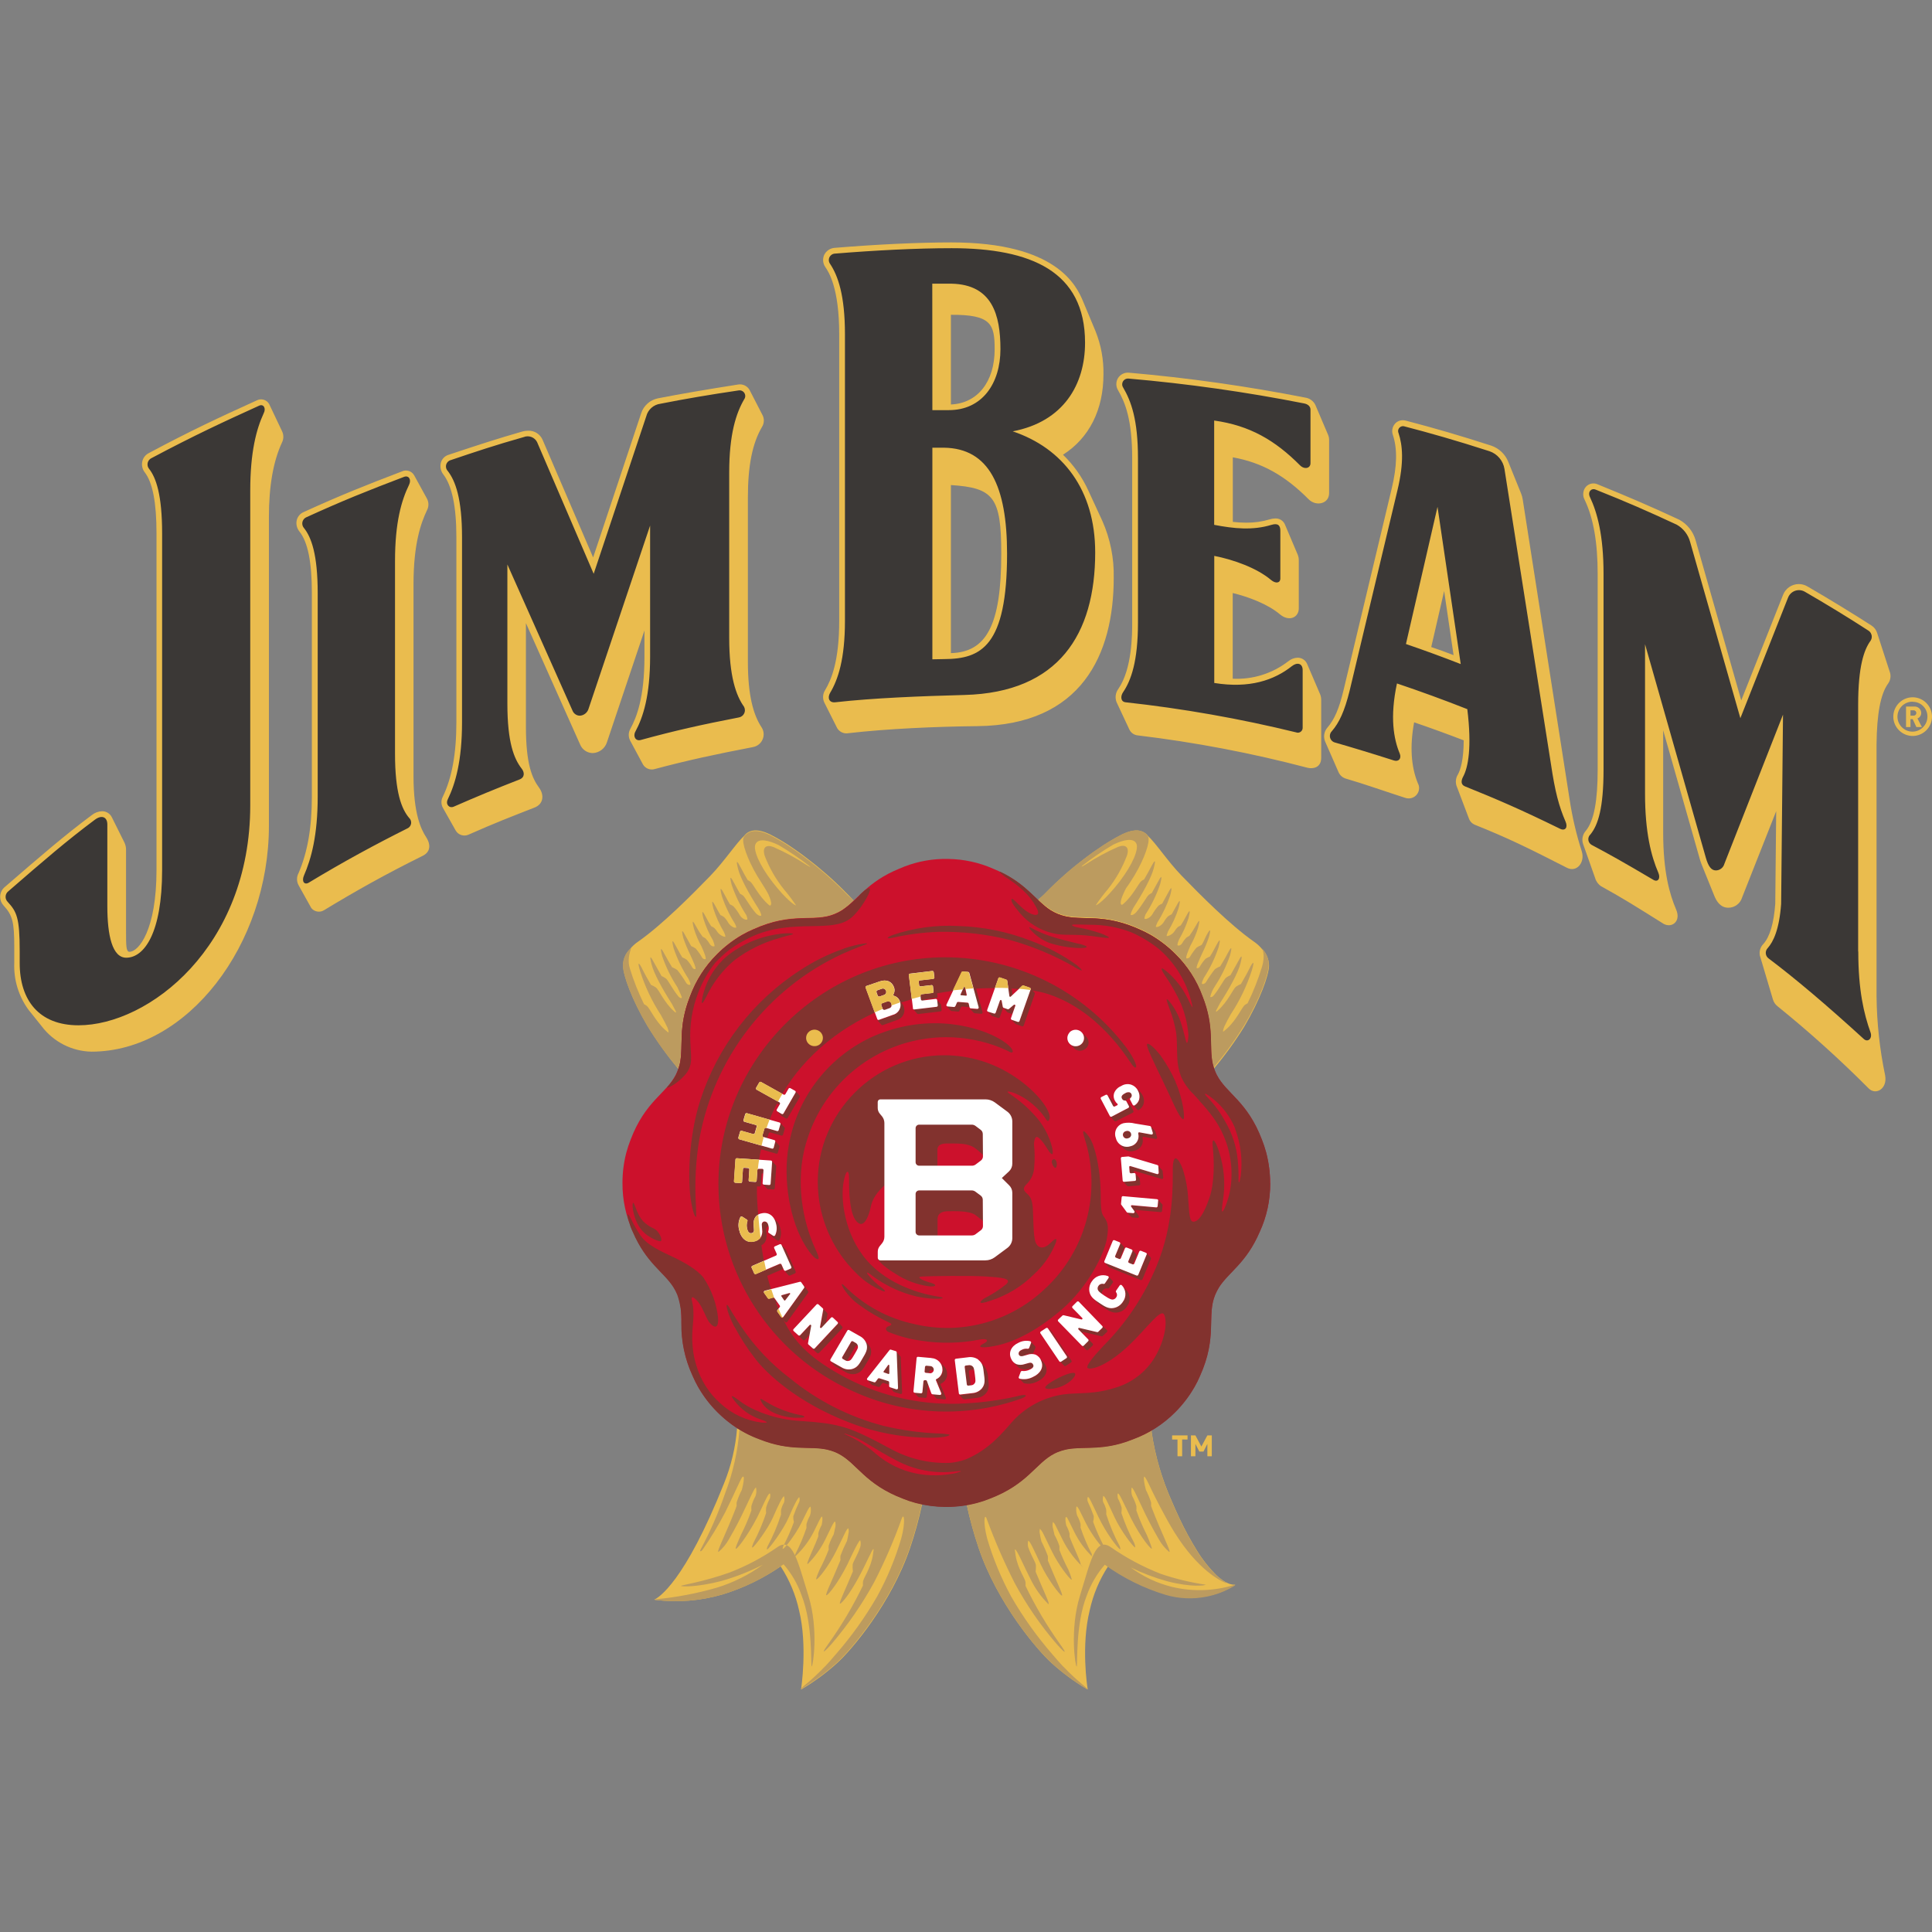 <?xml version="1.0" encoding="UTF-8" standalone="no"?><!DOCTYPE svg PUBLIC "-//W3C//DTD SVG 1.1//EN" "http://www.w3.org/Graphics/SVG/1.1/DTD/svg11.dtd"><svg width="100%" height="100%" viewBox="0 0 200 200" version="1.1" xmlns="http://www.w3.org/2000/svg" xmlns:xlink="http://www.w3.org/1999/xlink" xml:space="preserve" xmlns:serif="http://www.serif.com/" style="fill-rule:evenodd;clip-rule:evenodd;stroke-linejoin:round;stroke-miterlimit:2;"><rect x="0" y="0" width="200" height="200" fill="#808080" stroke="none"/><clipPath id="_clip1"><rect id="JB-FC.svg" x="-0" y="25.095" width="200" height="149.81"/></clipPath><g clip-path="url(#_clip1)"><g><g id="Layer_2"><g id="Layer_1-2"><path d="M95.455,155.716c-0.324,1.528 -0.738,3.035 -1.239,4.515c-1.928,5.708 -6.075,10.61 -7.603,11.968c-1.095,0.987 -2.283,1.864 -3.549,2.619c-0.097,0.059 -0.125,0.073 -0.138,0.069c-0.014,-0.005 -0,-0 -0,-0c-0,-0 0.695,-4.493 -0.203,-8.166c-0.354,-1.627 -1.001,-3.176 -1.91,-4.571c-1.845,1.267 -3.872,2.245 -6.011,2.9c-2.263,0.666 -4.638,0.858 -6.978,0.566l-0.088,-0.023l-0.041,0l0.036,0c0.419,-0.188 3.13,-1.762 7.222,-12.032c0.737,-1.823 1.191,-3.747 1.349,-5.707c0.722,0.462 1.494,0.84 2.301,1.128c3.223,1.284 5.174,0.658 7.006,1.067c0.278,0.066 0.55,0.152 0.815,0.258l0.212,0.097l0.115,0.055c1.956,0.999 2.734,3.172 6.747,4.686c0.389,0.159 0.787,0.293 1.193,0.4l0.133,0.037c0.212,0.042 0.419,0.088 0.631,0.134Zm32.367,8.331c-0.101,-0 -0.663,0.055 -1.597,-0.718c-0.078,-0.06 -0.157,-0.129 -0.239,-0.203c-0.784,-0.767 -1.471,-1.627 -2.049,-2.559c-0.68,-1.093 -1.295,-2.226 -1.841,-3.392c-0.262,-0.553 -0.529,-1.146 -0.796,-1.777c-1.018,-2.277 -1.719,-4.682 -2.085,-7.148l-0,-0.175c-0.605,0.356 -1.241,0.655 -1.901,0.893c-3.222,1.284 -5.174,0.658 -7.001,1.068c-0.279,0.065 -0.553,0.151 -0.82,0.257l-0.211,0.097l-0.115,0.055c-1.957,0.999 -2.734,3.172 -6.744,4.686c-0.388,0.158 -0.787,0.291 -1.192,0.401l-0.133,0.036c-0.332,0.088 -0.672,0.161 -1.017,0.221c0.324,1.503 0.732,2.986 1.224,4.442c1.924,5.708 6.076,10.61 7.604,11.968c1.093,0.986 2.28,1.863 3.544,2.619c0.097,0.059 0.129,0.073 0.143,0.069c0.014,-0.005 -0,-0 -0,-0.023c-0.051,-0.323 -0.691,-4.479 0.207,-8.152c0.354,-1.627 1.001,-3.176 1.91,-4.571c1.845,1.267 3.872,2.245 6.011,2.9c1.372,0.401 2.821,0.463 4.221,0.18c1.033,-0.201 2.02,-0.588 2.914,-1.142c0.018,-0.037 0.005,-0.041 -0.037,-0.032Zm-57.619,-53.394c0.055,-0.17 0.106,-0.34 0.148,-0.511c0.405,-1.841 -0.221,-3.76 1.063,-7.001c0.605,-1.642 1.564,-3.131 2.808,-4.363c0.747,-0.748 1.587,-1.398 2.499,-1.933l0.11,-0.065c0.366,-0.209 0.745,-0.396 1.133,-0.561c4.115,-1.841 6.214,-0.663 8.418,-1.584c0.266,-0.108 0.522,-0.239 0.764,-0.391c0.442,-0.302 0.854,-0.646 1.229,-1.026l-0.575,-0.59l-0.239,-0.239c-1.232,-1.258 -2.555,-2.425 -3.959,-3.489c-0.46,-0.359 -0.92,-0.704 -1.381,-1.012c-0.806,-0.569 -1.652,-1.078 -2.531,-1.524c-0.852,-0.401 -1.519,-0.502 -2.021,-0.308c-0.213,0.075 -0.404,0.201 -0.557,0.368l-0.027,0.027l-0,0.023c-0.88,0.801 -2.086,2.679 -3.577,4.217c-1.887,1.942 -4.939,5.026 -7.447,6.784c-0.335,0.226 -0.633,0.503 -0.884,0.82c-0.43,0.446 -0.671,1.042 -0.672,1.661c-0,1.018 0.92,3.558 2.559,6.302c0.941,1.53 1.99,2.991 3.139,4.372l0,0.023Zm37.284,-17.44c0.386,0.384 0.808,0.729 1.261,1.031c0.243,0.152 0.498,0.283 0.764,0.391c2.205,0.921 4.304,-0.276 8.419,1.584c0.388,0.165 0.766,0.352 1.132,0.561l0.115,0.065c0.91,0.536 1.748,1.186 2.495,1.933c1.246,1.229 2.205,2.719 2.807,4.363c1.285,3.222 0.659,5.17 1.064,7.001c0.037,0.157 0.083,0.313 0.133,0.461c1.148,-1.368 2.195,-2.818 3.135,-4.336c1.625,-2.762 2.536,-5.284 2.559,-6.302c-0.003,-0.62 -0.245,-1.216 -0.677,-1.661c-0.25,-0.316 -0.546,-0.592 -0.879,-0.819c-2.508,-1.759 -5.56,-4.843 -7.447,-6.785c-1.496,-1.537 -2.702,-3.415 -3.581,-4.216l-0,-0.023l-0.033,-0.028c-0.15,-0.167 -0.34,-0.294 -0.552,-0.368c-0.502,-0.194 -1.169,-0.092 -2.021,0.308c-0.879,0.446 -1.725,0.955 -2.531,1.524c-0.46,0.308 -0.921,0.653 -1.404,1.012c-1.403,1.065 -2.726,2.231 -3.959,3.489l-0.239,0.24c-0.202,0.178 -0.393,0.362 -0.571,0.552l0.01,0.023Z" style="fill:#eabc4e;fill-rule:nonzero;"/><path d="M81.117,161.934c-1.917,1.385 -4.052,2.441 -6.315,3.125c-2.263,0.666 -4.638,0.859 -6.978,0.567c-0.235,-0.042 0.027,-0.06 0.078,-0.069c2.134,-0.205 4.245,-0.607 6.306,-1.202c1.706,-0.524 3.314,-1.326 4.759,-2.375c-1.383,0.705 -2.832,1.273 -4.327,1.694c-2.568,0.658 -4.092,0.571 -4.142,0.502c-0.051,-0.069 2.366,-0.433 5.003,-1.381c1.764,-0.677 3.44,-1.566 4.99,-2.647c1.55,-1.081 2.103,1.51 3.194,5.036c1.091,3.526 0.46,7.364 0.341,7.323c-0.12,-0.041 0.152,-4.341 -1.05,-7.365c-0.413,-1.176 -1.044,-2.264 -1.859,-3.208Zm46.553,2.168c-2.051,0.612 -4.228,0.673 -6.31,0.18c-1.557,-0.379 -3.022,-1.066 -4.309,-2.021c1.217,0.595 2.487,1.076 3.793,1.436c2.569,0.658 3.936,0.424 3.982,0.354c-1.585,-0.234 -3.146,-0.612 -4.663,-1.127c-1.827,-0.714 -3.564,-1.641 -5.174,-2.762c-1.61,-1.121 -2.103,1.514 -3.194,5.04c-1.091,3.526 -0.46,7.365 -0.341,7.323c0.12,-0.041 -0.156,-4.34 1.05,-7.364c0.418,-1.167 1.05,-2.246 1.864,-3.181c1.917,1.385 4.051,2.441 6.315,3.126c1.372,0.4 2.82,0.462 4.221,0.179c1.032,-0.201 2.02,-0.587 2.914,-1.141c0.142,-0.162 -0.097,-0.042 -0.148,-0.042Zm-32.851,-8.534l-0.133,-0.036c-0.406,-0.108 -0.804,-0.242 -1.192,-0.401c-4.014,-1.514 -4.792,-3.682 -6.748,-4.686l-0.115,-0.055l-0.212,-0.097c-0.265,-0.106 -0.537,-0.192 -0.815,-0.257c-1.841,-0.41 -3.765,0.216 -7.005,-1.068c-0.715,-0.257 -1.402,-0.587 -2.048,-0.985c-0.176,2.266 -0.678,4.496 -1.492,6.619c-0.688,2.005 -1.537,3.95 -2.541,5.818c-0.105,0.189 0.033,0.235 0.194,0.032c0.873,-1.251 1.663,-2.558 2.366,-3.912c0.419,-0.838 1.04,-2.168 1.224,-2.569c0.419,-0.888 0.529,-1.132 0.644,-1.114l0.023,0.023c0.074,0.088 0.028,0.58 -0.174,1.349c-0.219,0.417 -0.399,0.853 -0.539,1.303c-0.009,0.121 -0.009,0.242 0,0.363l-0.083,0.207l0,0.023c-0.98,2.546 -1.97,4.456 -1.818,4.52c0.012,0.006 0.025,0.006 0.037,0c0.425,-0.364 0.784,-0.8 1.059,-1.288c0.699,-1.197 1.256,-2.302 1.684,-3.223c0.028,-0.055 0.46,-0.957 0.599,-1.261c0.267,-0.566 0.46,-0.92 0.533,-0.883l0,0.023c0.057,0.281 0.04,0.573 -0.05,0.846c-0.183,0.332 -0.328,0.682 -0.433,1.045c-0.012,0.154 -0.012,0.307 0,0.461c-0.303,0.865 -0.664,1.71 -1.082,2.527c-0.377,0.86 -0.607,1.38 -0.529,1.427c0.078,0.046 0.023,-0 0.037,-0c0.249,-0.102 1.616,-1.961 2.541,-4.005c0.212,-0.46 0.313,-0.658 0.419,-0.888c0.267,-0.557 0.428,-0.833 0.515,-0.82l0.023,0.023c0.042,0.046 0.046,0.212 0,0.461c-0.168,0.311 -0.303,0.64 -0.4,0.98c-0.019,0.187 -0.019,0.375 -0,0.562c-0.35,1.061 -0.789,2.091 -1.312,3.079c-0.12,0.295 -0.17,0.46 -0.124,0.483c0.046,0.023 -0,0 0.032,0c0.216,-0.087 1.592,-1.933 2.108,-3.102c0.515,-1.169 0.999,-2.209 1.155,-2.196c0.057,0.205 0.057,0.422 0,0.626c-0.14,0.248 -0.246,0.515 -0.313,0.792c-0.012,0.153 -0.012,0.307 0,0.46c-0.365,1.146 -0.835,2.255 -1.404,3.314c-0.069,0.18 -0.087,0.286 -0.055,0.3c0.012,0.005 0.025,0.005 0.037,-0c0.221,-0.088 1.68,-2.049 2.232,-3.347c0.553,-1.298 0.967,-2.071 1.087,-2.048l-0,0.023c0.039,0.138 0.039,0.285 -0,0.423c-0.239,0.498 -0.449,1.008 -0.631,1.529c-0.008,0.201 0.014,0.403 0.065,0.598c-0.314,0.858 -0.685,1.695 -1.11,2.504c-0.055,0.152 -0.069,0.244 -0.041,0.258c0.027,0.014 0.023,-0 0.037,-0c0.198,-0.079 1.284,-1.473 1.873,-2.652c0.331,-0.658 0.529,-1.067 0.617,-1.242c0.156,-0.309 0.262,-0.461 0.327,-0.461c0.064,0 -0,0 0.023,0c0.06,0.308 0.038,0.625 -0.065,0.921c-0.156,0.278 -0.277,0.575 -0.359,0.884c-0.009,0.128 -0.009,0.258 0,0.386c-0.316,0.941 -0.705,1.855 -1.164,2.734c-0.033,0.106 -0.042,0.175 -0,0.185c0.041,0.009 -0,-0 0.036,-0c0.763,-0.723 1.396,-1.569 1.874,-2.504c0.543,-1.105 0.672,-1.381 0.741,-1.478c0.069,-0.097 0.087,-0.101 0.115,-0.097c0.064,0.056 0.069,0.309 -0,0.714c-0,0.051 -0.023,0.101 -0.032,0.156c-0.151,0.269 -0.267,0.555 -0.345,0.852l-0,0.313c-0.074,0.198 -0.157,0.41 -0.249,0.631l-0.051,0.119c-0.543,1.252 -0.92,2.067 -0.824,2.108l0.037,0c0.697,-0.697 1.281,-1.498 1.731,-2.375c0.387,-0.773 0.561,-1.155 0.69,-1.417c0.06,-0.12 0.115,-0.226 0.161,-0.309c0.106,-0.193 0.185,-0.294 0.235,-0.285c0.051,0.009 0,-0 0.023,0.023c0.055,0.238 0.044,0.486 -0.032,0.718c-0.031,0.175 -0.077,0.377 -0.138,0.607c-0.208,0.362 -0.377,0.745 -0.506,1.142c-0.012,0.136 -0.012,0.273 -0,0.41c-0.268,0.693 -0.575,1.371 -0.921,2.029c-0.276,0.636 -0.428,1.022 -0.359,1.05c0.069,0.028 -0,-0 0.032,-0c0.207,-0.083 1.22,-1.317 2.021,-2.923c0.525,-1.054 0.713,-1.482 0.92,-1.892c0.152,-0.299 0.258,-0.46 0.323,-0.46c0.064,0 -0,0 0.023,0c0.051,0.184 0.051,0.378 -0,0.562c-0.033,0.207 -0.079,0.46 -0.152,0.745c-0.252,0.496 -0.476,1.004 -0.672,1.524c-0.013,0.153 -0.013,0.307 -0,0.46c-0.852,2.085 -1.602,3.572 -1.464,3.627l0.037,0c0.216,-0.087 1.192,-1.275 2.163,-3.222c0,0 1.142,-2.481 1.294,-2.449l0.023,0c0.06,0.222 0.06,0.456 -0,0.677c-0.313,0.921 -0.76,1.533 -0.792,1.841c-0.012,0.229 -0.003,0.459 0.028,0.686c-0.797,1.933 -1.469,3.282 -1.34,3.337l0.032,0c0.198,-0.078 0.921,-0.92 1.841,-2.596c0.921,-1.675 1.455,-3.065 1.584,-3.038l0.028,0c0.001,0.017 0.001,0.034 -0,0.051c-0.024,0.175 -0.047,0.368 -0.079,0.571c-0.225,1.38 -0.989,2.361 -1.026,2.761c-0.009,0.127 -0.009,0.255 -0,0.382c-1.004,2.084 -2.183,4.078 -3.526,5.961c-0.58,0.787 -0.921,1.432 0.281,0.083c1.689,-1.977 3.169,-4.124 4.414,-6.407c1.085,-2.113 2.031,-4.295 2.831,-6.532c0.271,-0.768 0.419,0.355 -0.033,2.002c-0.61,2.09 -1.447,4.108 -2.494,6.016c-1.227,2.129 -2.658,4.133 -4.272,5.984c-0.198,0.235 -0.4,0.46 -0.607,0.7c-0.327,0.368 -0.53,0.58 -0.53,0.58l0.033,-0.046c-0.684,0.722 -1.412,1.4 -2.182,2.03c-0.29,0.239 -0.368,0.331 -0.35,0.345c0.018,0.014 0.041,-0 0.138,-0.069c1.266,-0.755 2.455,-1.632 3.549,-2.619c1.528,-1.381 5.675,-6.279 7.604,-11.968c0.501,-1.479 0.914,-2.987 1.238,-4.515c-0.184,-0.009 -0.391,-0.055 -0.608,-0.111Zm32.17,8.286c-0.278,-0.14 -0.538,-0.313 -0.773,-0.516c-0.079,-0.06 -0.157,-0.129 -0.24,-0.203c-0.783,-0.767 -1.471,-1.626 -2.048,-2.559c-0.68,-1.093 -1.295,-2.226 -1.841,-3.392c-0.262,-0.552 -0.529,-1.146 -0.796,-1.777c-1.016,-2.28 -1.714,-4.688 -2.076,-7.157l-0,-0.175c-0.605,0.356 -1.241,0.655 -1.901,0.893c-3.222,1.284 -5.174,0.658 -7.001,1.068c-0.279,0.065 -0.553,0.151 -0.82,0.257l-0.211,0.097l-0.115,0.055c-1.957,0.999 -2.734,3.172 -6.744,4.686c-0.388,0.158 -0.787,0.291 -1.192,0.401l-0.133,0.036c-0.332,0.088 -0.672,0.161 -1.017,0.221c0.324,1.503 0.732,2.986 1.224,4.442c1.924,5.708 6.076,10.61 7.604,11.968c1.093,0.986 2.28,1.863 3.544,2.619c0.097,0.059 0.129,0.073 0.143,0.069c0.014,-0.005 -0.06,-0.106 -0.35,-0.346c-0.77,-0.629 -1.499,-1.307 -2.182,-2.029l0.032,0.046c0,-0 -0.202,-0.212 -0.534,-0.585c-0.202,-0.23 -0.405,-0.46 -0.602,-0.695c-1.613,-1.853 -3.044,-3.857 -4.272,-5.984c-1.042,-1.913 -1.878,-3.931 -2.495,-6.02c-0.46,-1.74 -0.281,-2.762 -0.032,-1.998c0.827,2.248 1.785,4.446 2.868,6.582c1.22,2.274 2.688,4.405 4.377,6.357c1.197,1.335 0.861,0.704 0.281,-0.083c-1.343,-1.883 -2.523,-3.877 -3.526,-5.961c0.009,-0.127 0.009,-0.255 -0,-0.382c-0.037,-0.391 -0.801,-1.381 -1.026,-2.762c-0.033,-0.202 -0.06,-0.395 -0.079,-0.57c-0.001,-0.017 -0.001,-0.034 0,-0.051c0.002,-0.017 0,-0 0.028,-0c0.175,-0.023 0.92,1.754 1.583,3.038c0.464,0.962 1.086,1.84 1.841,2.596l0.037,-0c0.129,-0.055 -0.543,-1.404 -1.339,-3.337c0.03,-0.227 0.039,-0.457 0.027,-0.686c-0.032,-0.299 -0.46,-0.921 -0.791,-1.841c-0.061,-0.222 -0.061,-0.455 -0,-0.677c0.06,-0.221 -0,0 -0,0c0.152,-0.032 0.584,0.921 1.293,2.449c0.709,1.528 1.947,3.121 2.164,3.222l0.036,-0c0.138,-0.055 -0.612,-1.542 -1.463,-3.627c0.013,-0.153 0.013,-0.307 -0,-0.46c-0.192,-0.521 -0.415,-1.03 -0.668,-1.524c-0.073,-0.29 -0.119,-0.538 -0.152,-0.746c-0.051,-0.183 -0.051,-0.377 0,-0.561c0.051,-0.184 0,-0 0,-0c0,-0 0.212,0.23 0.323,0.46c0.11,0.23 0.248,0.502 0.92,1.892c0.672,1.39 1.814,2.84 2.021,2.923l0.032,-0c0.005,-0 -0.083,-0.415 -0.359,-1.05c-0.346,-0.658 -0.653,-1.336 -0.921,-2.03c0.01,-0.136 0.01,-0.273 0,-0.409c-0.131,-0.396 -0.3,-0.779 -0.506,-1.142c-0.058,-0.23 -0.104,-0.432 -0.138,-0.607c-0.076,-0.232 -0.087,-0.481 -0.032,-0.718c0.054,-0.238 -0,-0.023 -0,-0.023c-0,-0 0.129,0.092 0.234,0.285c0.047,0.083 0.254,0.52 0.797,1.606c0.462,0.92 1.064,1.762 1.786,2.495c0.721,0.734 0.032,0 0.037,0c0.101,-0.041 -0.281,-0.856 -0.824,-2.108l-0.051,-0.12c-0.092,-0.221 -0.18,-0.432 -0.249,-0.63l0,-0.313c-0.078,-0.298 -0.194,-0.584 -0.345,-0.852c0,-0.055 -0.023,-0.106 -0.032,-0.156c-0.074,-0.405 -0.069,-0.659 -0,-0.714c0.007,-0.003 0.016,-0.003 0.023,0c0.028,0 0.069,0.032 0.115,0.097c0.046,0.064 0.193,0.368 0.741,1.477c0.449,0.908 1.045,1.735 1.763,2.449c0.718,0.714 0.032,0 0.037,0c0.004,0 -0,-0.078 -0,-0.184c-0.459,-0.879 -0.849,-1.794 -1.165,-2.734c0.009,-0.129 0.009,-0.258 0,-0.387c-0.081,-0.308 -0.202,-0.605 -0.359,-0.883c-0.094,-0.298 -0.12,-0.613 -0.073,-0.921c0.01,-0.004 0.021,-0.004 0.032,-0c0.06,-0 0.17,0.152 0.327,0.46l0.616,1.243c0.626,1.261 1.676,2.573 1.874,2.651l0.037,0c0.009,0 -0,-0.106 -0.042,-0.257c-0.425,-0.81 -0.795,-1.646 -1.109,-2.504c0.05,-0.196 0.072,-0.397 0.064,-0.599c-0.181,-0.52 -0.392,-1.031 -0.63,-1.528c-0.04,-0.138 -0.04,-0.285 -0,-0.423c0.039,-0.139 -0,-0.023 0.023,-0.023c0.119,-0.023 0.29,0.363 1.086,2.048c0.796,1.685 2.012,3.259 2.232,3.346c0.012,0.006 0.026,0.006 0.037,0c0.033,0 0,-0.12 -0.055,-0.299c-0.569,-1.059 -1.039,-2.169 -1.404,-3.314c0.012,-0.153 0.012,-0.307 0,-0.46c-0.067,-0.278 -0.172,-0.544 -0.313,-0.792c-0.056,-0.205 -0.056,-0.421 0,-0.626c0.057,-0.205 0,-0 0.023,-0c0.161,-0 0.424,0.631 1.156,2.195c0.658,1.414 1.891,3.015 2.103,3.103l0.037,-0c0.004,-0 -0,-0.189 -0.124,-0.483c-0.522,-0.982 -0.959,-2.006 -1.308,-3.061c0.022,-0.187 0.029,-0.374 0.023,-0.562c-0.097,-0.34 -0.231,-0.669 -0.4,-0.98c-0.037,-0.263 -0.032,-0.428 -0,-0.461l0.023,-0.023c0.087,0 0.258,0.313 0.525,0.866c0.115,0.244 0.405,0.842 0.409,0.837c1.077,2.403 2.302,3.908 2.541,4.01l0.037,-0c0.009,-0 -0.152,-0.567 -0.529,-1.427c-0.418,-0.817 -0.779,-1.662 -1.082,-2.527c0.013,-0.154 0.013,-0.307 -0,-0.461c-0.107,-0.362 -0.252,-0.712 -0.433,-1.045c-0.09,-0.272 -0.109,-0.564 -0.055,-0.846c0.054,-0.283 0,-0.023 0,-0.023c0.092,-0 0.267,0.317 0.534,0.883c0.147,0.304 0.318,0.672 0.598,1.261c0.424,0.921 0.985,2.012 1.685,3.223c0.275,0.488 0.633,0.924 1.059,1.288c0.011,0.006 0.025,0.006 0.037,0c0.151,-0.064 -0.838,-1.974 -1.819,-4.52l0,-0.023l-0.082,-0.207c0.009,-0.121 0.009,-0.242 -0,-0.363c-0.145,-0.448 -0.325,-0.884 -0.539,-1.303c-0.203,-0.769 -0.249,-1.261 -0.175,-1.349l0,-0.023c0.111,0 0.364,0.525 0.783,1.413c0.188,0.401 1.38,2.808 2.379,4.405c2.412,3.853 4.737,4.99 5.298,5.197l0.083,-0.018Zm-59.953,-57.601c-1.624,-2.762 -2.536,-5.284 -2.559,-6.301c0.002,-0.636 0.257,-1.246 0.709,-1.694c0.452,-0.448 -0.382,0.617 0,1.938c0.392,1.292 0.889,2.549 1.487,3.76c0.104,0.05 0.202,0.11 0.294,0.18c0.295,0.225 0.843,1.542 1.842,2.439l0.317,0.267c0.046,0.032 0.092,0.023 0.092,0c-0.019,-0.158 -0.06,-0.313 -0.119,-0.46c-0.175,-0.373 -0.406,-0.81 -0.686,-1.312c-0.908,-1.394 -1.625,-2.903 -2.131,-4.488c-0.401,-1.298 -0.051,-0.833 0.262,-0.165c0.106,0.225 0.414,0.796 0.847,1.537c0.185,0.073 0.361,0.167 0.525,0.281c0.294,0.225 0.837,1.537 1.841,2.435c0.046,0.046 0.096,0.082 0.142,0.124c0.046,0.041 0.079,-0 0.074,-0c0.008,-0.026 0.008,-0.053 0,-0.078c-0.115,-0.235 -0.267,-0.52 -0.414,-0.792c-0.999,-1.56 -1.869,-3.148 -2.108,-4.097c-0.29,-1.132 -0.033,-0.727 0.262,-0.17c0.249,0.46 0.506,0.921 0.769,1.381c0.163,0.069 0.318,0.157 0.46,0.262c0.235,0.175 0.626,1.036 1.28,1.841c0.049,0.066 0.114,0.118 0.188,0.152c0.074,0.037 0.134,0.046 0.171,0c0.036,-0.046 -0.217,-0.612 -0.461,-1.104c-0.658,-1.004 -1.187,-2.086 -1.574,-3.222c-0.29,-1.133 -0.032,-0.728 0.263,-0.171c0.202,0.387 0.626,1.119 0.764,1.331c0.192,0.074 0.374,0.171 0.543,0.29c0.337,0.421 0.644,0.866 0.92,1.33c0.06,0.092 0.149,0.162 0.253,0.198c0.048,0.015 0.1,0.015 0.148,-0c0.092,-0 -0,-0.295 -0.18,-0.64c-0.638,-0.981 -1.15,-2.039 -1.523,-3.148c-0.286,-1.133 -0.028,-0.723 0.267,-0.166c0.336,0.635 0.534,0.971 0.63,1.118c0.163,0.062 0.317,0.142 0.461,0.24c0.231,0.253 0.432,0.533 0.598,0.833c0.052,0.083 0.142,0.134 0.239,0.138l0.042,-0c0.161,-0.028 -0.258,-0.921 -0.553,-1.565c-0.259,-0.53 -0.485,-1.076 -0.676,-1.634c-0.286,-1.132 -0.028,-0.727 0.262,-0.17c0.175,0.326 0.539,0.975 0.548,0.989c0.162,0.064 0.316,0.146 0.46,0.244c0.258,0.296 0.486,0.617 0.681,0.958c0.064,0.098 0.173,0.157 0.29,0.156l0.042,0c0.142,-0.028 -0.138,-0.736 -0.401,-1.316c-0.327,-0.584 -0.591,-1.201 -0.787,-1.842c-0.29,-1.132 -0.037,-0.722 0.263,-0.17c0.187,0.348 0.399,0.682 0.635,0.999c0.108,0.05 0.211,0.11 0.308,0.18c0.17,0.174 0.317,0.368 0.437,0.579c0.066,0.106 0.165,0.187 0.281,0.231c0.057,0.015 0.118,0.015 0.175,-0c0.083,-0 0,-0.277 -0.129,-0.613c-0.408,-0.699 -0.737,-1.441 -0.98,-2.214c-0.286,-1.132 -0.023,-0.727 0.267,-0.17c0.156,0.318 0.333,0.625 0.529,0.921c0.111,0.049 0.218,0.11 0.318,0.179c0.113,0.107 0.211,0.23 0.29,0.364c0.132,0.196 0.313,0.354 0.524,0.46c0.097,0.054 0.204,0.085 0.313,0.092c0.06,0 0,-0.202 -0.119,-0.488c-0.46,-0.76 -0.828,-1.573 -1.096,-2.421c-0.285,-1.132 -0.032,-0.722 0.263,-0.17c0.147,0.281 0.299,0.552 0.46,0.824c0.133,0.056 0.26,0.127 0.377,0.212c0.171,0.174 0.318,0.371 0.438,0.584c0.122,0.198 0.298,0.357 0.506,0.46c0.092,0.048 0.197,0.066 0.299,0.051c0.055,0 0,-0.207 -0.143,-0.46c-0.558,-0.886 -1.006,-1.837 -1.334,-2.831c-0.286,-1.132 -0.028,-0.727 0.267,-0.17c0.184,0.359 0.377,0.704 0.57,1.044c0.13,0.056 0.254,0.125 0.369,0.208c0.255,0.28 0.478,0.589 0.662,0.92c0.111,0.179 0.271,0.323 0.461,0.414c0.089,0.041 0.188,0.057 0.285,0.046c0.074,0 0.028,-0.202 -0.069,-0.46c-0.637,-0.983 -1.149,-2.043 -1.524,-3.153c-0.289,-1.137 -0.032,-0.727 0.263,-0.17c0.198,0.377 0.405,0.746 0.612,1.105c0.099,0.046 0.193,0.101 0.281,0.165c0.244,0.175 0.658,1.045 1.348,1.841c0.07,0.082 0.155,0.151 0.249,0.203c0.081,0.054 0.179,0.079 0.276,0.069c0.097,0 0,-0.327 -0.253,-0.746c-0.999,-1.56 -1.869,-3.153 -2.108,-4.101c-0.29,-1.132 -0.032,-0.727 0.262,-0.17c0.24,0.46 0.484,0.92 0.737,1.326c0.092,0.043 0.18,0.096 0.262,0.156c0.304,0.221 0.879,1.519 1.915,2.403l0.028,0.027c0.055,0.037 0.096,0.051 0.124,0.042c0.11,-0.042 0.207,-0.267 -0.194,-1.165c-0.092,-0.207 -0.584,-1.003 -0.731,-1.224c-1.216,-1.841 -1.865,-3.632 -1.874,-4.322c-0.005,-0.057 -0.005,-0.114 0,-0.171c0.015,-0.114 0.061,-0.222 0.134,-0.313c0.072,-0.09 -0,0 -0,-0.023l0.027,-0.027c0.153,-0.167 0.344,-0.293 0.557,-0.368c0.502,-0.194 1.169,-0.092 2.021,0.308c0.879,0.446 1.726,0.955 2.532,1.524c0.46,0.308 0.92,0.653 1.38,1.012c1.404,1.065 2.727,2.231 3.959,3.489l0.239,0.24l0.589,0.52c-0.379,0.374 -0.794,0.712 -1.238,1.008c-0.243,0.152 -0.498,0.283 -0.764,0.391c-2.205,0.921 -4.304,-0.276 -8.419,1.583c-0.388,0.165 -0.766,0.353 -1.132,0.562l-0.11,0.064c-0.912,0.536 -1.752,1.185 -2.5,1.934c-1.243,1.231 -2.202,2.721 -2.807,4.363c-1.285,3.222 -0.659,5.169 -1.064,7.001c-0.041,0.17 -0.092,0.341 -0.147,0.511c-1.156,-1.384 -2.211,-2.848 -3.158,-4.382Zm12.916,-14.964c1.487,1.919 2.412,2.504 2.444,2.421c-0.382,-0.571 -0.797,-1.119 -1.243,-1.643c-0.835,-1.041 -1.504,-2.206 -1.983,-3.452c-0.295,-0.921 0.156,-1.22 0.92,-0.921c1.182,0.519 2.318,1.134 3.397,1.841c0.428,0.258 0.46,0.253 0.322,0.129c-1.016,-0.791 -2.081,-1.517 -3.189,-2.172c-1.045,-0.516 -2.155,-0.769 -2.422,-0.079c-0.23,0.53 0.346,2.053 1.754,3.876Zm28.078,1.335l0.239,-0.239c1.232,-1.259 2.555,-2.425 3.959,-3.489c0.46,-0.359 0.92,-0.705 1.403,-1.013c0.806,-0.568 1.653,-1.078 2.532,-1.524c0.852,-0.4 1.519,-0.501 2.021,-0.308c0.212,0.074 0.402,0.201 0.552,0.368l0.032,0.028l0,0.023c0.076,0.088 0.123,0.197 0.134,0.313c0.007,0.056 0.007,0.114 -0,0.17c-0,0.691 -0.654,2.481 -1.869,4.322c-0.147,0.221 -0.304,0.461 -0.46,0.668c-0.088,0.165 -0.18,0.349 -0.272,0.557c-0.4,0.897 -0.304,1.123 -0.193,1.164c0.027,0 0.069,-0.014 0.124,-0.041l0.028,-0.028c1.035,-0.884 1.611,-2.182 1.91,-2.403c0.085,-0.059 0.174,-0.111 0.267,-0.156c0.253,-0.428 0.497,-0.87 0.736,-1.326c0.295,-0.557 0.553,-0.962 0.263,0.171c-0.24,0.948 -1.11,2.54 -2.113,4.101c-0.203,0.396 -0.345,0.727 -0.249,0.745c0.098,0.01 0.195,-0.014 0.277,-0.069c0.093,-0.053 0.177,-0.121 0.248,-0.202c0.691,-0.796 1.105,-1.666 1.349,-1.841c0.087,-0.065 0.181,-0.121 0.281,-0.166c0.207,-0.359 0.409,-0.727 0.612,-1.105c0.294,-0.557 0.552,-0.966 0.262,0.171c-0.375,1.11 -0.887,2.169 -1.523,3.153c-0.097,0.267 -0.143,0.46 -0.069,0.46c0.097,0.01 0.195,-0.006 0.285,-0.046c0.198,-0.088 0.366,-0.232 0.483,-0.414c0.186,-0.33 0.406,-0.639 0.658,-0.921c0.116,-0.083 0.241,-0.153 0.373,-0.207c0.194,-0.341 0.382,-0.686 0.571,-1.045c0.295,-0.557 0.552,-0.962 0.267,0.17c-0.33,0.994 -0.778,1.944 -1.335,2.831c-0.124,0.272 -0.198,0.46 -0.143,0.46c0.103,0.015 0.208,-0.003 0.3,-0.05c0.208,-0.104 0.383,-0.263 0.506,-0.461c0.118,-0.214 0.265,-0.41 0.437,-0.584c0.118,-0.085 0.244,-0.156 0.378,-0.212c0.152,-0.271 0.303,-0.543 0.46,-0.824c0.29,-0.552 0.548,-0.962 0.262,0.171c-0.269,0.847 -0.639,1.66 -1.1,2.421c-0.115,0.285 -0.179,0.492 -0.119,0.488c0.165,-0.019 0.323,-0.079 0.46,-0.175c0.133,-0.087 0.248,-0.199 0.336,-0.332c0.09,-0.156 0.202,-0.298 0.331,-0.423c0.099,-0.069 0.204,-0.129 0.313,-0.18c0.195,-0.297 0.373,-0.604 0.534,-0.92c0.295,-0.553 0.553,-0.962 0.267,0.17c-0.243,0.773 -0.573,1.516 -0.985,2.214c-0.133,0.336 -0.207,0.598 -0.124,0.612c0.057,0.016 0.117,0.016 0.175,0c0.116,-0.043 0.215,-0.124 0.281,-0.23c0.117,-0.213 0.264,-0.408 0.437,-0.58c0.095,-0.069 0.197,-0.129 0.304,-0.179c0.232,-0.321 0.446,-0.654 0.639,-0.999c0.309,-0.548 0.548,-0.962 0.263,0.17c-0.198,0.64 -0.463,1.258 -0.792,1.841c-0.258,0.58 -0.543,1.289 -0.396,1.317l0.06,-0c0.116,0.001 0.224,-0.059 0.285,-0.157c0.198,-0.34 0.428,-0.661 0.686,-0.957c0.144,-0.099 0.298,-0.181 0.461,-0.244c0.162,-0.063 0.368,-0.654 0.543,-0.99c0.294,-0.557 0.58,-0.957 0.267,0.17c-0.19,0.559 -0.416,1.105 -0.677,1.634c-0.295,0.645 -0.713,1.538 -0.552,1.565l0.037,0c0.099,-0.001 0.191,-0.053 0.243,-0.138c0.167,-0.3 0.368,-0.579 0.599,-0.833c0.144,-0.097 0.298,-0.177 0.46,-0.239c0.198,-0.295 0.46,-0.773 0.635,-1.119c0.295,-0.557 0.553,-0.966 0.263,0.166c-0.372,1.109 -0.882,2.167 -1.519,3.148c-0.166,0.346 -0.272,0.622 -0.18,0.64c0.048,0.015 0.1,0.015 0.148,0c0.103,-0.037 0.192,-0.106 0.253,-0.198c0.276,-0.464 0.583,-0.908 0.92,-1.33c0.169,-0.119 0.351,-0.216 0.543,-0.29c0.046,-0.064 0.562,-0.92 0.764,-1.33c0.295,-0.557 0.553,-0.962 0.263,0.17c-0.389,1.135 -0.918,2.218 -1.574,3.222c-0.226,0.337 -0.391,0.711 -0.488,1.105c0.041,0.028 0.101,-0 0.175,-0c0.073,-0.036 0.138,-0.088 0.188,-0.152c0.654,-0.796 1.045,-1.657 1.28,-1.841c0.142,-0.106 0.297,-0.194 0.46,-0.263c0.263,-0.46 0.516,-0.92 0.769,-1.38c0.29,-0.557 0.548,-0.962 0.262,0.17c-0.239,0.948 -1.109,2.536 -2.108,4.097c-0.152,0.271 -0.299,0.556 -0.419,0.791c-0.008,0.026 -0.008,0.053 0,0.078c0,0.033 0,0.042 0.074,0l0.143,-0.124c1.008,-0.897 1.555,-2.209 1.841,-2.435c0.162,-0.113 0.336,-0.208 0.52,-0.281c0.437,-0.741 0.741,-1.311 0.847,-1.537c0.317,-0.667 0.667,-1.132 0.267,0.166c-0.516,1.589 -1.243,3.102 -2.164,4.497c-0.266,0.46 -0.492,0.897 -0.662,1.256l-0.042,0.106c-0.051,0.127 -0.087,0.26 -0.106,0.396c0,0.032 0.042,0.051 0.097,0l0.313,-0.267c1.013,-0.92 1.56,-2.214 1.841,-2.439c0.092,-0.07 0.191,-0.13 0.295,-0.18c0.597,-1.211 1.095,-2.468 1.487,-3.76c0.4,-1.321 -0,-1.938 -0,-1.938c0.45,0.449 0.705,1.058 0.708,1.694c-0.023,1.017 -0.92,3.558 -2.559,6.301c-0.939,1.519 -1.987,2.968 -3.134,4.336c-0.051,-0.157 -0.097,-0.313 -0.134,-0.46c-0.405,-1.842 0.221,-3.761 -1.063,-7.001c-0.602,-1.644 -1.561,-3.135 -2.808,-4.364c-0.747,-0.747 -1.585,-1.396 -2.495,-1.933l-0.115,-0.065c-0.366,-0.209 -0.744,-0.396 -1.132,-0.561c-4.115,-1.841 -6.214,-0.663 -8.419,-1.584c-0.265,-0.108 -0.521,-0.239 -0.764,-0.391c-0.453,-0.302 -0.875,-0.647 -1.261,-1.031c0.19,-0.135 0.38,-0.296 0.571,-0.483Zm4.331,-3.121c1.079,-0.707 2.216,-1.323 3.397,-1.841c0.746,-0.29 1.197,0.032 0.898,0.921c-0.474,1.251 -1.138,2.422 -1.97,3.47c-0.447,0.523 -0.862,1.071 -1.243,1.643c0.032,0.083 0.957,-0.501 2.444,-2.421c1.408,-1.841 1.979,-3.346 1.763,-3.908c-0.267,-0.69 -1.381,-0.437 -2.421,0.079c-1.109,0.655 -2.174,1.381 -3.19,2.172c-0.147,0.138 -0.106,0.143 0.322,-0.115Z" style="fill:#bc9b5f;fill-rule:nonzero;"/><path d="M131.072,119.33c-0,-0.032 -0.032,-0.115 -0.037,-0.124c-0.111,-0.408 -0.244,-0.809 -0.4,-1.202c-1.515,-4.009 -3.683,-4.787 -4.686,-6.743c-0.019,-0.033 -0.036,-0.067 -0.051,-0.101c-0.037,-0.074 -0.069,-0.148 -0.101,-0.226c-0.108,-0.264 -0.196,-0.537 -0.262,-0.815c-0.406,-1.841 0.22,-3.76 -1.064,-7.001c-0.602,-1.644 -1.561,-3.134 -2.808,-4.363c-0.746,-0.747 -1.585,-1.397 -2.494,-1.933l-0.115,-0.065c-0.366,-0.209 -0.745,-0.396 -1.133,-0.561c-4.115,-1.841 -6.214,-0.663 -8.418,-1.584c-0.266,-0.108 -0.521,-0.239 -0.764,-0.391c-1.616,-1.031 -2.546,-2.9 -5.929,-4.294c-1.459,-0.643 -3.032,-0.985 -4.626,-1.008l-0.653,-0c-1.527,0.044 -3.031,0.385 -4.428,1.003c-3.388,1.381 -4.313,3.263 -5.934,4.294c-0.242,0.153 -0.498,0.284 -0.764,0.392c-2.204,0.92 -4.303,-0.276 -8.418,1.583c-0.388,0.165 -0.766,0.352 -1.133,0.562l-0.11,0.064c-0.912,0.536 -1.752,1.185 -2.499,1.933c-1.244,1.232 -2.203,2.722 -2.808,4.364c-1.284,3.222 -0.658,5.169 -1.063,7.001c-0.065,0.278 -0.153,0.551 -0.263,0.815c-0.032,0.078 -0.064,0.151 -0.101,0.225l-0.046,0.101c-0.999,1.957 -3.176,2.734 -4.69,6.744c-0.155,0.393 -0.288,0.794 -0.401,1.201c-0.113,0.407 -0.028,0.092 -0.037,0.124c-0.265,1.024 -0.398,2.077 -0.396,3.135c-0.014,1.747 0.359,3.476 1.091,5.063c1.381,3.222 3.222,4.143 4.207,5.726c0.151,0.242 0.282,0.496 0.392,0.759c0.92,2.205 -0.281,4.304 1.578,8.419c0.167,0.387 0.355,0.765 0.562,1.132c0.207,0.368 0.051,0.088 0.069,0.115c0.534,0.914 1.183,1.754 1.933,2.5c1.229,1.243 2.718,2.2 4.359,2.803c3.222,1.284 5.174,0.658 7.006,1.068c0.277,0.065 0.55,0.152 0.814,0.258l0.212,0.096l0.115,0.056c1.956,0.998 2.734,3.171 6.748,4.685c0.388,0.159 0.787,0.293 1.192,0.401l0.134,0.037c0.972,0.253 1.973,0.386 2.978,0.395l0.207,0c1.028,-0.002 2.052,-0.135 3.047,-0.395l0.133,-0.037c0.406,-0.109 0.804,-0.243 1.193,-0.401c4.009,-1.514 4.787,-3.682 6.743,-4.685l0.115,-0.056l0.212,-0.096c0.266,-0.106 0.54,-0.193 0.819,-0.258c1.841,-0.41 3.761,0.216 7.001,-1.068c1.642,-0.604 3.131,-1.561 4.363,-2.803c0.747,-0.747 1.396,-1.587 1.929,-2.5l0.069,-0.115c0.209,-0.366 0.397,-0.744 0.562,-1.132c1.841,-4.115 0.663,-6.214 1.578,-8.419c0.112,-0.262 0.243,-0.516 0.392,-0.759c1.012,-1.588 2.826,-2.509 4.207,-5.726c0.734,-1.586 1.107,-3.316 1.091,-5.063c-0.006,-1.057 -0.147,-2.109 -0.419,-3.13Z" style="fill:#cc112c;fill-rule:nonzero;"/><path d="M103.639,108.485c-1.807,-0.736 -3.738,-1.114 -5.689,-1.114c-6.476,-0 -12.261,4.174 -14.302,10.32c-1.33,3.821 -0.755,7.926 0.497,11.01c0.3,0.737 0.82,1.648 0.507,1.648c-0.226,0 -0.691,-0.428 -1.294,-1.408c-1.569,-2.537 -2.347,-6.79 -1.712,-10.334c0.854,-5.055 4.211,-9.349 8.911,-11.397c5.873,-2.49 10.973,-0.791 12.888,0.323c1.593,0.92 1.597,1.597 1.114,1.38c-0.207,-0.124 -0.658,-0.322 -0.92,-0.428Zm4.391,25.063c-3.579,3.326 -8.594,4.651 -13.349,3.526c-2.768,-0.58 -5.303,-1.965 -7.286,-3.982c-0.644,-0.635 -0,0.718 1.169,1.704c1.052,0.812 2.189,1.506 3.392,2.071c0.359,0.152 0.461,0.271 0.028,0.423c-0.433,0.152 -0.267,0.461 -0.037,0.585c1.106,0.45 2.265,0.76 3.448,0.92c1.999,0.308 4.036,0.266 6.02,-0.124c0.797,-0.147 1.036,0.111 0.382,0.428c-0.805,0.391 -0.087,0.543 1.63,0.134c1.293,-0.309 3.539,-1.169 6.379,-3.581c2.84,-2.412 4.493,-5.841 4.764,-7.365c0.272,-1.524 0.046,-1.841 -0.345,-2.407c-0.391,-0.566 -0.212,-1.901 -0.331,-3.503c-0.12,-1.602 -0.516,-3.866 -1.211,-4.773c-0.695,-0.907 -0.612,-0.433 -0.414,0.207c1.81,5.612 0.145,11.793 -4.239,15.737Zm-40.368,-6.379c-0.404,-0.181 -0.772,-0.434 -1.086,-0.746c-0.617,-0.691 -0.815,-1.63 -0.976,-1.874c-0.161,-0.243 -0.23,0.709 0.3,1.943c0.192,0.451 0.483,0.854 0.851,1.178c0.387,0.373 1.409,0.889 1.643,0.815c0.235,-0.074 -0.119,-1.04 -0.732,-1.316Zm15.231,19.332c-0.824,-0.167 -1.628,-0.421 -2.398,-0.76c-1.196,-0.538 -1.878,-1.16 -1.772,-0.847c0.06,0.184 0.378,1.013 1.735,1.501c0.833,0.313 1.725,0.433 2.61,0.35c0.378,-0.051 0.175,-0.18 -0.165,-0.258l-0.01,0.014Zm4.47,-48.298c-1.596,0.551 -3.116,1.301 -4.525,2.232c-4.908,3.163 -8.569,7.935 -10.352,13.496c-1.243,3.866 -1.312,8.478 -0.92,10.586c0.271,1.492 0.497,1.561 0.511,1.381c-0,-0.248 -0.028,-0.948 -0.046,-1.316c-0.125,-2.23 -0.001,-4.467 0.368,-6.67c1.518,-8.403 7.04,-15.559 14.784,-19.157c1.354,-0.612 2.15,-0.865 2.454,-0.999c0.534,-0.202 -0.741,-0.087 -2.265,0.433l-0.009,0.014Zm23.834,1.896c1.127,0.649 0.874,0.313 0.29,-0.18c-1.463,-1.05 -3.061,-1.898 -4.751,-2.522c-2.402,-0.94 -4.947,-1.46 -7.525,-1.537c-2.294,-0.125 -4.59,0.187 -6.767,0.92c-0.713,0.267 -0.759,0.461 0.042,0.281c1.523,-0.342 3.075,-0.54 4.635,-0.594c2.506,-0.051 5.007,0.232 7.438,0.843c2.323,0.644 4.556,1.576 6.647,2.775l-0.009,0.014Zm0.46,-2.398c-0.82,-0.212 -1.947,-0.46 -2.905,-0.783c-0.648,-0.215 -1.278,-0.483 -1.882,-0.801c-0.226,-0.133 -0.46,-0.253 -0.207,0.111c0.532,0.61 1.203,1.084 1.956,1.381c1.004,0.323 2.048,0.503 3.102,0.534c0.939,-0.005 1.169,-0.143 -0.073,-0.456l0.009,0.014Zm-29.588,-0.976c0.198,-0.124 -0.658,-0.17 -1.514,-0.023c-1.954,0.265 -3.798,1.061 -5.33,2.301c-1.125,0.962 -1.945,2.233 -2.357,3.655c-0.113,0.353 -0.187,0.717 -0.221,1.086c0,0.221 0.166,0.046 0.461,-0.547c0.688,-1.456 1.68,-2.748 2.909,-3.788c1.394,-1.059 2.978,-1.84 4.667,-2.302c0.603,-0.207 1.247,-0.318 1.376,-0.396l0.009,0.014Zm6.905,-4.027c-0.551,0.571 -1.155,1.089 -1.805,1.546c-0.242,0.152 -0.498,0.283 -0.764,0.391c-2.204,0.921 -4.303,-0.276 -8.418,1.584c-0.388,0.165 -0.766,0.352 -1.133,0.561l-0.11,0.065c-0.912,0.535 -1.752,1.185 -2.499,1.933c-1.244,1.232 -2.203,2.721 -2.808,4.363c-1.284,3.222 -0.658,5.17 -1.063,7.001c-0.065,0.279 -0.153,0.551 -0.263,0.815c-0.032,0.078 -0.064,0.152 -0.101,0.226l-0.046,0.101c-0.193,0.366 -0.425,0.71 -0.691,1.026l-0.197,0.231c-0.212,0.23 0.846,-0.171 1.795,-1.216c0.948,-1.044 0.63,-1.979 0.593,-3.484c-0.088,-1.713 0.183,-3.425 0.797,-5.026c0.423,-1.133 1.021,-2.192 1.772,-3.14c0.465,-0.498 0.968,-0.96 1.505,-1.38c0.673,-0.48 1.386,-0.9 2.131,-1.257c2.232,-1.091 4.603,-1.132 6.246,-1.16c1.906,-0.032 3.199,-0.078 4.143,-0.819c0.943,-0.741 1.942,-2.458 1.997,-2.914c0.056,-0.456 -0.51,-0.055 -1.104,0.539l0.023,0.014Zm42.517,29.78c0.016,1.748 -0.357,3.477 -1.091,5.063c-1.381,3.222 -3.195,4.143 -4.207,5.726c-0.149,0.244 -0.28,0.498 -0.392,0.76c-0.92,2.205 0.281,4.304 -1.578,8.419c-0.165,0.388 -0.353,0.766 -0.562,1.132l-0.069,0.115c-0.533,0.912 -1.182,1.752 -1.929,2.499c-1.232,1.242 -2.721,2.199 -4.363,2.803c-0.439,0.179 -0.888,0.333 -1.344,0.461c-2.458,0.672 -4.097,0.267 -5.657,0.616c-0.279,0.066 -0.553,0.152 -0.819,0.258l-0.212,0.097l-0.115,0.055c-1.956,0.999 -2.734,3.172 -6.743,4.686c-0.389,0.157 -0.787,0.291 -1.193,0.4l-0.133,0.037c-0.995,0.261 -2.019,0.394 -3.047,0.396l-0.207,0c-1.005,-0.009 -2.006,-0.142 -2.978,-0.396l-0.134,-0.037c-0.405,-0.107 -0.804,-0.241 -1.192,-0.4c-4.014,-1.514 -4.792,-3.682 -6.748,-4.686l-0.115,-0.055l-0.212,-0.097c-0.264,-0.106 -0.537,-0.192 -0.814,-0.258c-1.841,-0.409 -3.765,0.217 -7.006,-1.067c-1.032,-0.375 -2.006,-0.896 -2.891,-1.547c-0.521,-0.38 -1.012,-0.8 -1.468,-1.257c-0.75,-0.746 -1.399,-1.586 -1.933,-2.499c-0,-0.028 -0.06,-0.106 -0.069,-0.115c-0.207,-0.367 -0.395,-0.745 -0.562,-1.132c-0.804,-1.724 -1.207,-3.608 -1.178,-5.51c0.049,-0.992 -0.094,-1.985 -0.423,-2.923c-0.11,-0.263 -0.241,-0.517 -0.392,-0.759c-1.008,-1.588 -2.826,-2.509 -4.207,-5.726l-0.119,-0.258c-0.046,-0.106 -0.088,-0.212 -0.129,-0.318c0.001,-0.012 0.001,-0.024 -0,-0.036c-0.014,-0.032 -0.025,-0.064 -0.033,-0.097c0,-0.042 -0.101,-0.304 -0.11,-0.341c-0.368,-1.229 0,-0.718 0.152,-0.419c0.29,0.616 0.624,1.209 0.999,1.777c0.474,0.695 1.201,1.275 3.236,2.196c1.321,0.617 2.655,1.381 3.3,2.195c0.859,1.269 1.387,2.733 1.537,4.258c0.06,1.413 -0.718,0.718 -1.003,0.258c-0.286,-0.461 -0.576,-1.303 -0.958,-1.841c-0.239,-0.341 -0.989,-1.114 -0.727,-0.152c0.076,0.321 0.119,0.65 0.129,0.98c0.064,1.358 -0.308,2.228 0,4.322c0.073,0.454 0.179,0.902 0.318,1.34c0.449,1.501 1.31,2.847 2.485,3.884c1.18,1.09 2.673,1.783 4.267,1.98c0.635,0.041 0.801,-0 -0.097,-0.322c-1.103,-0.362 -2.068,-1.057 -2.761,-1.989c-0.626,-0.815 0.152,-0.244 0.437,-0.037c0.546,0.428 1.144,0.784 1.781,1.059c1.213,0.542 2.501,0.896 3.821,1.049c0.681,0.083 1.841,0.12 2.922,0.254c0.766,0.077 1.524,0.22 2.265,0.428c1.574,0.414 3.59,1.542 5.114,2.347c1.848,0.987 3.927,1.464 6.02,1.381c0.552,-0.053 1.094,-0.174 1.616,-0.359c2.472,-1.022 3.876,-2.84 4.916,-4.005c1.363,-1.46 3.18,-2.418 5.155,-2.715c1.657,-0.244 3.245,0.087 5.878,-0.852c1.504,-0.556 2.778,-1.604 3.613,-2.973c1.133,-1.91 1.321,-3.756 0.981,-4.442c-0.341,-0.686 -1.782,1.413 -3.683,3.222c-2.504,2.334 -4.142,2.545 -4.262,2.269c-0.119,-0.276 0.764,-1.312 1.703,-2.301c2.308,-2.327 4.144,-5.078 5.409,-8.101c1.887,-4.438 1.712,-8.709 1.726,-10.187c0.023,-1.841 0.663,-0.971 1.022,0c0.345,1.065 0.542,2.173 0.584,3.292c0.111,1.38 0.124,2.167 0.516,2.186c0.538,-0 1.1,-0.792 1.67,-2.458c0.544,-1.579 0.502,-3.807 0.35,-5.266c-0.152,-1.459 0.461,-0.386 0.847,1.165c0.365,1.417 0.436,2.895 0.207,4.34c-0.225,1.478 -0.069,1.294 0.157,0.856c0.407,-0.929 0.647,-1.923 0.709,-2.936c0.152,-2.341 -0.528,-4.662 -1.92,-6.55c-0.4,-0.542 -0.83,-1.062 -1.288,-1.556l-0.111,-0.12l0,-0.023c-0.202,-0.221 -0.4,-0.432 -0.608,-0.667c-0.549,-0.52 -0.988,-1.146 -1.288,-1.841c-0.231,-0.615 -0.359,-1.263 -0.378,-1.92c-0.055,-0.893 0,-1.878 -0.142,-2.729c-0.145,-0.801 -0.367,-1.585 -0.663,-2.343c-0.217,-0.621 -0.488,-1.247 -0.092,-0.851c0.622,0.735 1.078,1.595 1.339,2.522c0.23,0.69 0.364,1.381 0.483,1.763c0.12,0.382 0.244,-0.336 0.217,-0.852c-0.1,-1.066 -0.357,-2.111 -0.764,-3.102c-0.467,-1.031 -1.026,-2.017 -1.671,-2.946c-0.272,-0.396 -0.645,-1.086 0.152,-0.428c0.91,0.759 1.652,1.699 2.177,2.762c0.543,1.086 0.741,1.505 0.285,-0.078c-0.581,-1.928 -1.699,-3.651 -3.222,-4.967c-0.872,-0.701 -1.833,-1.283 -2.858,-1.731c-1.358,-0.525 -2.802,-0.79 -4.258,-0.782c-0.92,-0.032 -1.091,-0.023 -1.666,-0.023c-0.46,-0 -0.101,0.225 0.46,0.313c0.781,0.141 1.551,0.341 2.302,0.598c0.349,0.134 1.045,0.428 0.801,0.46c-0.323,0.065 -1.206,-0.142 -2.302,-0.243c-1.8,-0.157 -2.614,0.096 -4.037,-0.392c-1.236,-0.419 -2.317,-1.204 -3.097,-2.251c-0.249,-0.29 -0.714,-0.879 -0.599,-1.104c0.115,-0.226 0.728,0.653 1.469,1.187c0.497,0.359 1.104,0.576 1.252,0.336c0.092,-0.147 -0,-0.46 -0.461,-1.196c-0.194,-0.291 -0.409,-0.566 -0.644,-0.824c-0.559,-0.579 -1.179,-1.095 -1.85,-1.538c-0.325,-0.2 -0.633,-0.427 -0.921,-0.676c-0.097,-0.111 -0.046,-0.129 -0,-0.12l0.124,0.055c2.702,1.335 3.604,2.969 5.063,3.908c0.243,0.152 0.499,0.283 0.764,0.391c2.132,0.893 4.143,-0.198 8.023,1.409c0.129,0.055 0.263,0.11 0.396,0.175c0.388,0.165 0.766,0.352 1.132,0.561l0.116,0.065c0.909,0.536 1.747,1.186 2.494,1.933c1.247,1.229 2.206,2.719 2.808,4.363c1.284,3.222 0.658,5.169 1.063,7.001c0.067,0.278 0.154,0.551 0.263,0.815c0.032,0.078 0.064,0.152 0.101,0.226c0.015,0.034 0.032,0.068 0.051,0.101c0.994,1.956 3.171,2.734 4.685,6.743c0.156,0.393 0.29,0.794 0.401,1.202c0.11,0.407 0.027,0.092 0.037,0.124c0.263,1.024 0.396,2.077 0.395,3.134l0.01,0.014Zm-31.972,29.85l-0.156,-0.051l-0.576,0.06c-2.064,0.23 -4.151,-0.169 -5.984,-1.146c-2.264,-1.188 -3.222,-1.952 -4.317,-2.417c-0.695,-0.294 -1.468,-0.52 -0.921,-0.262c1.103,0.491 2.129,1.14 3.043,1.929c1.595,1.396 3.625,2.2 5.744,2.274c0.703,0.032 1.407,-0.012 2.099,-0.134c0.358,-0.045 0.709,-0.134 1.045,-0.267l0.023,0.014Zm28.372,-35.442c-0.342,-0.845 -0.828,-1.624 -1.436,-2.302c-0.375,-0.418 -0.797,-0.791 -1.257,-1.114c-0.349,-0.267 -0.718,-0.428 -0.207,0.12c0.729,0.745 1.349,1.59 1.842,2.509c0.72,1.217 1.163,2.578 1.298,3.986c0.068,0.689 0.095,1.383 0.082,2.076c0,0.386 0.111,0.331 0.226,-0.415c0.205,-1.642 0.01,-3.31 -0.571,-4.86l0.023,-0Zm-6.181,-4.875c-0.431,-0.973 -0.962,-1.898 -1.584,-2.762c-0.571,-0.736 -1.229,-1.339 -1.381,-1.173c-0.152,0.165 0.76,2.03 1.717,4.004c0.852,1.754 1.528,3.503 1.989,3.779c0.303,0.18 0.013,-2.163 -0.765,-3.848l0.024,0Zm-10.458,30.131c-0.134,-0.056 -0.617,-0.037 -1.653,0.488c-1.035,0.524 -1.569,0.962 -1.344,1.091c0.226,0.128 1.151,0.073 1.947,-0.346c0.797,-0.419 1.321,-1.114 1.027,-1.233l0.023,-0Zm-35.226,-4.819c0.62,1.169 1.341,2.283 2.154,3.327c1.123,1.478 4.327,4.557 9.855,6.652c2.727,1.044 5.627,1.564 8.547,1.532c1.381,-0.027 1.842,-0.257 1.69,-0.336c-0.356,-0.064 -0.716,-0.098 -1.077,-0.101c-1.938,-0.076 -3.864,-0.342 -5.749,-0.796c-3.539,-0.924 -6.837,-2.603 -9.667,-4.921c-1.976,-1.494 -3.688,-3.31 -5.063,-5.371c-0.833,-1.229 -1.118,-1.777 -1.247,-1.998c-0.502,-0.759 -0.226,0.511 0.534,2.012l0.023,-0Zm17.413,-14.817l-1.602,-0.032c-1.169,0.957 -1.561,1.776 -1.703,2.485c-0.143,0.709 -0.571,1.989 -1.174,1.703c-1.096,-0.515 -1.063,-3.622 -1.063,-4.686c-0,-1.063 -0.392,-0.883 -0.608,0.64c-0.281,2.026 0.355,5.791 2.845,8.285c2.49,2.495 5.933,3.163 7.07,3.338c1.137,0.174 -0.428,0.391 -2.348,-0.033c-1.585,-0.383 -3.082,-1.071 -4.405,-2.025c-0.672,-0.534 -0.81,-0.543 -0.607,-0.248c0.418,0.523 0.906,0.988 1.45,1.38c0.46,0.364 0.382,0.461 -0,0.3c-1.027,-0.437 -1.954,-1.078 -2.725,-1.883c-2.177,-2.159 -3.536,-5.009 -3.844,-8.06c-0.046,-0.446 -0.069,-0.895 -0.069,-1.344c0,-7.179 5.907,-13.086 13.086,-13.086c2.633,0 5.205,0.794 7.379,2.279c0.725,0.482 1.399,1.037 2.011,1.657c1.353,1.381 1.841,2.614 1.358,2.863c-0.156,0.083 -0.405,-0.746 -1.606,-1.745c-0.541,-0.467 -1.153,-0.843 -1.814,-1.114c-0.46,-0.184 -1.146,-0.345 -0.511,0.079c0.896,0.593 1.717,1.293 2.444,2.085c0.933,0.968 1.595,2.165 1.92,3.47c0.106,0.543 0.069,0.746 -0.088,0.64c-0.313,-0.212 -0.603,-1.017 -1.224,-1.602c-0.401,-0.382 -0.534,0 -0.575,0.594c0.089,0.764 0.098,1.535 0.027,2.302c-0.008,0.694 -0.293,1.357 -0.792,1.841c-0.46,0.428 -0.285,0.676 0.033,0.962c0.317,0.285 0.534,0.566 0.607,1.454c0.074,0.889 0.032,3.056 0.318,3.659c0.285,0.603 0.851,0.677 1.565,-0.036c0.713,-0.714 0.64,-0.249 0.391,0.285c-0.499,1.15 -1.238,2.179 -2.168,3.02c-1.245,1.24 -2.768,2.166 -4.442,2.701c-1.597,0.567 -1.068,0 -0.639,-0.248c0.781,-0.399 1.519,-0.875 2.204,-1.422c0.709,-0.64 -0.534,-0.714 -2.025,-0.82c-1.491,-0.106 -5.924,-0.046 -6.67,0c-0.745,0.046 0.203,0.461 0.921,0.654c0.718,0.193 0.534,0.46 -0.281,0.35c-1.193,-0.176 -2.334,-0.606 -3.346,-1.262c-1.676,-1.003 -1.841,-1.546 -1.841,-1.546c0.087,-0.658 1.151,-0.672 2.527,-0.672l0.014,-7.162Zm8.004,6.536c1.119,-0 1.155,-0.534 1.155,-1.275l0,-0.677c0,0 -0.994,-0.851 -1.634,-1.316c-0.639,-0.465 -2.241,-0.387 -2.807,-0.387c-0.567,0 -1.101,0.175 -1.101,0.815l0,2.84l4.387,-0Zm0.12,-6.904c-0,-0 0.52,-0 0.52,-0.741l-0,-1.478c-0.331,-0.393 -0.708,-0.743 -1.123,-1.045c-0.709,-0.52 -1.574,-0.502 -2.928,-0.502c-0.57,0 -0.994,0.157 -0.994,0.654l0,3.089l4.525,0.023Zm7.364,-2.058c-0.06,0.118 -0.06,0.259 0,0.378c0.034,0.144 0.107,0.276 0.212,0.382c0.074,0.078 0.175,0.087 0.226,-0.051c0.041,-0.137 0.049,-0.283 0.023,-0.424c-0.011,-0.139 -0.084,-0.266 -0.198,-0.345c-0.083,-0.038 -0.183,-0.011 -0.235,0.065l-0.028,-0.005Zm-10.517,-15.475c0.022,0.032 0.057,0.053 0.096,0.055l0.677,0.06c0.059,0.004 0.114,-0.029 0.138,-0.083l0.157,-0.359c0.023,-0.054 0.079,-0.087 0.138,-0.082l0.727,0.069l-0.078,-0.346c-0.013,-0.058 -0.061,-0.102 -0.12,-0.11l-0.967,-0.078c-0.057,-0.006 -0.113,0.025 -0.138,0.078l-0.156,0.359c-0.022,0.053 -0.076,0.087 -0.134,0.083l-0.681,-0.06c-0.031,-0.003 -0.06,-0.016 -0.083,-0.037l0.419,0.46l0.005,-0.009Zm-3.36,40.004c0.021,0.024 0.05,0.039 0.082,0.041l0.659,0.06c0.004,0.001 0.009,0.001 0.014,0.001c0.068,-0 0.126,-0.053 0.133,-0.121l0.106,-1.113c0.004,-0.046 0.029,-0.087 0.069,-0.111l-0.143,-0.391c-0.019,-0.048 -0.064,-0.081 -0.115,-0.088l-0.097,0c-0.073,-0.003 -0.137,0.052 -0.147,0.125l-0.106,1.114c-0.007,0.074 -0.073,0.129 -0.147,0.124l-0.658,-0.06c-0.032,-0.004 -0.061,-0.019 -0.083,-0.041l0.423,0.46l0.01,-0Zm1.887,-40.377l-2.302,0.272c-0.038,0.006 -0.077,-0.006 -0.106,-0.032l0.415,0.46c0.03,0.03 0.072,0.045 0.115,0.041l2.301,-0.271c0.074,-0.01 0.128,-0.078 0.12,-0.152l-0.069,-0.543c-0.003,-0.03 -0.016,-0.058 -0.037,-0.078l-0.423,-0.461c0.013,0.019 0.023,0.041 0.027,0.065l0.065,0.543c0.011,0.071 -0.036,0.14 -0.106,0.156Zm10.255,35.286c0.018,-0.049 0.007,-0.104 -0.028,-0.143l-0.423,-0.46c0.023,0.042 0.023,0.092 -0,0.134l-0.184,0.483c-0.037,0.101 -0.097,0.129 -0.157,0.12c-0.222,-0.033 -0.449,0.009 -0.644,0.119c-0.299,0.134 -0.341,0.355 -0.272,0.502c0.027,0.06 0.077,0.107 0.138,0.129c0.093,0.03 0.193,0.03 0.286,-0l0.087,-0.028c0.057,-0.052 0.123,-0.094 0.194,-0.124c0.195,-0.11 0.421,-0.154 0.644,-0.124c0.06,-0 0.12,-0 0.156,-0.12l0.203,-0.488Zm-6.775,2.302l0.267,-0.033l0.17,0c-0.011,-0.116 -0.056,-0.226 -0.129,-0.317c-0.116,-0.129 -0.291,-0.187 -0.46,-0.152l-0.272,0.032c-0.068,0.006 -0.121,0.064 -0.121,0.133c0,0.006 0.001,0.013 0.001,0.019l0.221,1.809c0.01,0.074 0.078,0.128 0.152,0.12l0.235,-0.028l-0.184,-1.395c-0.004,-0.012 -0.005,-0.024 -0.005,-0.037c-0,-0.07 0.055,-0.129 0.125,-0.133l-0,-0.018Zm-7.641,2.029l-0.645,-0.207c-0.023,-0.006 -0.044,-0.019 -0.059,-0.037l0.432,0.461c0.013,0.018 0.033,0.032 0.055,0.037l0.649,0.202c0.015,0.006 0.031,0.008 0.047,0.008c0.073,0 0.133,-0.06 0.133,-0.133c0,-0.003 0,-0.006 -0,-0.008l-0.147,-3.683c-0.002,-0.033 -0.017,-0.065 -0.042,-0.087l-0.414,-0.46c0.005,0.022 0.005,0.046 -0,0.069l0.147,3.682c0.001,0.006 0.002,0.013 0.002,0.02c-0,0.075 -0.063,0.138 -0.138,0.138c-0.007,-0 -0.014,-0.001 -0.02,-0.002Zm-2.638,-4.23c-0.055,-0.169 -0.144,-0.326 -0.262,-0.46l-0.46,-0.483c0.128,0.136 0.222,0.302 0.271,0.483c0.161,0.594 -0.119,0.985 -0.419,1.491c-0.299,0.507 -0.497,0.949 -1.1,1.105c-0.367,0.084 -0.754,0.017 -1.072,-0.184l-1.1,-0.621c-0.014,-0.005 -0.025,-0.015 -0.033,-0.028l0.429,0.46c0.01,0.013 0.022,0.024 0.036,0.032l1.096,0.622c0.319,0.201 0.705,0.267 1.072,0.184c0.603,-0.161 0.806,-0.598 1.105,-1.105c0.299,-0.506 0.598,-0.916 0.437,-1.514l0,0.018Zm9.588,5.197c0.029,0.033 0.072,0.05 0.115,0.046l1.261,-0.152c0.375,-0.025 0.725,-0.199 0.972,-0.483c0.386,-0.46 0.28,-0.953 0.211,-1.538c0.009,-0.46 -0.132,-0.91 -0.4,-1.284l-0.46,-0.46c0.276,0.373 0.421,0.829 0.409,1.293c0.069,0.58 0.18,1.05 -0.207,1.533c-0.246,0.284 -0.596,0.46 -0.971,0.488l-1.261,0.147c-0.04,0.005 -0.08,-0.007 -0.111,-0.032l0.424,0.46l0.018,-0.018Zm2.918,-39.677c0.016,0.016 0.035,0.029 0.056,0.037l0.621,0.212c0.071,0.024 0.149,-0.013 0.175,-0.083l0.35,-0.99l0.414,0.46l0.055,0.037l0.414,0.143l0.056,0l0.294,-0.833c0.003,-0.009 0.004,-0.017 0.004,-0.026c0,-0.051 -0.042,-0.092 -0.092,-0.092c-0.022,-0 -0.042,0.007 -0.059,0.021l-0.497,0.424c-0.037,0.031 -0.087,0.041 -0.134,0.027l-0.414,-0.142c-0.047,-0.014 -0.083,-0.053 -0.092,-0.102l-0.12,-0.639c-0.009,-0.042 -0.047,-0.072 -0.089,-0.072c-0.043,-0 -0.081,0.03 -0.09,0.072l-0.437,1.242c-0.019,0.057 -0.072,0.095 -0.131,0.095c-0.015,-0 -0.03,-0.002 -0.044,-0.007l-0.608,-0.198c-0.022,-0.005 -0.042,-0.018 -0.055,-0.037l0.433,0.46l-0.01,-0.009Zm-4.603,37.237c0.038,-0.334 -0.069,-0.669 -0.294,-0.92l-0.414,-0.46c0.207,0.245 0.307,0.564 0.276,0.883c-0.035,0.387 -0.276,0.726 -0.631,0.884c-0.042,0.021 -0.061,0.072 -0.041,0.115l0.548,1.335c0.006,0.016 0.009,0.034 0.009,0.051c0,0.076 -0.062,0.138 -0.138,0.138c-0.003,0 -0.006,-0 -0.01,-0l-0.768,-0.069c-0.032,-0.005 -0.061,-0.019 -0.083,-0.042l0.428,0.461c0.02,0.028 0.053,0.045 0.087,0.046l0.769,0.073c0.003,0 0.007,0.001 0.01,0.001c0.076,-0 0.138,-0.063 0.138,-0.139c-0,-0.017 -0.003,-0.034 -0.01,-0.05l-0.552,-1.335c-0.005,-0.011 -0.007,-0.023 -0.007,-0.035c-0,-0.035 0.021,-0.067 0.053,-0.08c0.346,-0.155 0.586,-0.48 0.63,-0.857Zm8.479,-0.672l0.387,-0.115c0.087,-0.084 0.111,-0.216 0.059,-0.326c-0.035,-0.079 -0.099,-0.142 -0.179,-0.175c-0.088,-0.028 -0.183,-0.028 -0.272,-0l-0.46,0.129c-0.271,0.094 -0.566,0.094 -0.838,-0c-0.122,-0.049 -0.232,-0.125 -0.322,-0.221l0.433,0.46c0.088,0.099 0.199,0.176 0.322,0.225c0.276,0.104 0.579,0.112 0.861,0.023l0.009,0Zm8.838,-25.67c0.04,0.049 0.11,0.062 0.165,0.032l1.745,-0.883c0.064,-0.037 0.091,-0.117 0.06,-0.184l-0.263,-0.502c-0.008,-0.017 -0.021,-0.031 -0.037,-0.042l-0.423,-0.46c0.01,0.009 0.018,0.02 0.023,0.032l0.262,0.502c0.034,0.067 0.007,0.15 -0.06,0.184l-1.758,0.884c-0.054,0.027 -0.121,0.014 -0.161,-0.032l0.428,0.46l0.019,0.009Zm3.99,1.238c0.004,0.013 0.006,0.027 0.006,0.04c0,0.074 -0.06,0.134 -0.133,0.134c-0.01,-0 -0.02,-0.001 -0.029,-0.003l-1.243,-0.226c-0.006,-0.001 -0.011,-0.002 -0.017,-0.002c-0.051,0 -0.092,0.042 -0.092,0.093c-0,0.008 0.001,0.016 0.003,0.024l0,0.051c0.019,0.079 0.028,0.161 0.028,0.242c0,0.499 -0.354,0.933 -0.843,1.033c-0.432,0.15 -0.914,0.028 -1.224,-0.309l0.433,0.461c0.309,0.337 0.793,0.457 1.224,0.303c0.489,-0.099 0.843,-0.533 0.843,-1.032c-0,-0.082 -0.009,-0.163 -0.028,-0.243l-0,-0.046c-0.002,-0.007 -0.003,-0.015 -0.003,-0.023c-0,-0.051 0.041,-0.092 0.092,-0.092c0.004,-0 0.008,-0 0.012,0l1.247,0.226c0.008,0.001 0.016,0.002 0.024,0.002c0.076,0 0.139,-0.062 0.139,-0.138c-0,-0.013 -0.002,-0.026 -0.006,-0.039l-0.184,-0.612c-0.006,-0.02 -0.018,-0.037 -0.032,-0.051l-0.424,-0.46c0.01,0.014 0.018,0.029 0.023,0.046l0.184,0.621Zm-1.873,4.985l-1.109,0.092c-0.042,0.002 -0.083,-0.015 -0.111,-0.046l0.433,0.461c0.028,0.03 0.069,0.045 0.11,0.041l1.11,-0.087c0.074,-0.008 0.129,-0.074 0.124,-0.148l-0.046,-0.543c-0.001,-0.03 -0.013,-0.06 -0.032,-0.083l-0.429,-0.46c0.017,0.021 0.027,0.047 0.028,0.074l0.046,0.543c0.002,0.009 0.003,0.018 0.003,0.028c0,0.07 -0.058,0.128 -0.129,0.128c-0.002,0 -0.005,0 -0.007,0l0.009,0Zm-0.981,-8.326c0.03,-0 0.058,0.008 0.083,0.023c0.037,-0.102 0.138,-0.198 0.346,-0.304c0.065,-0.037 0.135,-0.066 0.207,-0.088c0.06,-0.095 0.06,-0.217 -0,-0.313c-0.035,-0.084 -0.106,-0.148 -0.194,-0.175c-0.16,-0.026 -0.325,0.01 -0.46,0.102c-0.377,0.193 -0.414,0.373 -0.318,0.557c0.055,0.133 0.193,0.215 0.336,0.198Zm-1.841,-0.576l0.571,1.091c0.023,0.045 0.069,0.074 0.12,0.074c0.02,0 0.041,-0.005 0.06,-0.014l0.027,-0l-0.35,-0.663c0.002,-0.009 0.002,-0.018 0,-0.027l-0.428,-0.461Zm-0.271,19.493c-0.035,0.046 -0.092,0.067 -0.148,0.056c-0.196,-0.056 -0.407,0.025 -0.515,0.198c-0.085,0.109 -0.113,0.253 -0.074,0.386c0.037,0.106 0.097,0.207 0.424,0.461c-0.024,-0.126 0.006,-0.257 0.083,-0.359c0.107,-0.175 0.318,-0.258 0.515,-0.203c0.054,0.013 0.112,-0.009 0.143,-0.055l0.382,-0.553c0.037,-0.049 0.037,-0.116 -0,-0.165l-0.424,-0.461c0.037,0.049 0.037,0.117 0,0.166l-0.386,0.529Zm3.572,-19.019c-0.079,0.246 -0.242,0.457 -0.461,0.594c-0.047,0.04 -0.118,0.04 -0.165,0l0.418,0.46c0.051,0.042 0.125,0.042 0.175,0c0.22,-0.138 0.384,-0.35 0.461,-0.598c0.083,-0.31 0.042,-0.641 -0.115,-0.921c-0.054,-0.1 -0.119,-0.194 -0.194,-0.28l-0.437,-0.461c0.076,0.09 0.143,0.187 0.198,0.29c0.161,0.284 0.204,0.62 0.12,0.935l-0,-0.019Zm-2.422,16.364l0.336,0.133c0.015,0.004 0.031,0.004 0.046,0l0.461,-1.109c0.02,-0.047 0.011,-0.101 -0.023,-0.138l-0.401,-0.461c0.035,0.039 0.044,0.095 0.023,0.143l-0.515,1.243c-0.009,0.019 -0.014,0.039 -0.014,0.06c-0,0.057 0.035,0.108 0.087,0.129Zm1.05,-13.096c-0.184,0.029 -0.32,0.188 -0.32,0.373c-0,0.038 0.005,0.075 0.016,0.111c0.05,0.165 0.203,0.278 0.375,0.278c0.051,0 0.102,-0.01 0.15,-0.03c0.184,-0.03 0.32,-0.19 0.32,-0.377c0,-0.037 -0.005,-0.075 -0.016,-0.111c-0.05,-0.165 -0.203,-0.279 -0.375,-0.279c-0.057,-0 -0.113,0.012 -0.164,0.035l0.014,0Zm-20.372,24.856c0.009,-0.073 0.073,-0.127 0.147,-0.124l0.317,0.027c0.003,-0.016 0.003,-0.034 0,-0.05c0.002,-0.013 0.002,-0.025 0.002,-0.037c0,-0.204 -0.166,-0.374 -0.37,-0.378l-0.386,-0.036c-0.076,-0.006 -0.143,0.049 -0.152,0.124l-0.042,0.46c-0.008,0.074 0.046,0.143 0.12,0.152l0.336,0.028l0.028,-0.166Zm19.935,-8.911c0.458,0.469 0.502,1.211 0.101,1.731c-0.214,0.33 -0.556,0.557 -0.944,0.625c-0.557,0.111 -0.989,-0.197 -1.463,-0.51c-0.257,-0.154 -0.496,-0.334 -0.714,-0.539l0.419,0.46c0.219,0.207 0.46,0.389 0.718,0.543c0.46,0.313 0.921,0.617 1.464,0.511c0.388,-0.069 0.73,-0.298 0.943,-0.63c0.402,-0.52 0.356,-1.264 -0.106,-1.731l-0.418,-0.46Zm-2.012,4.221c0.027,0.025 0.042,0.06 0.042,0.096c-0,0.037 -0.015,0.072 -0.042,0.097l-0.442,0.41c-0.032,0.032 -0.079,0.046 -0.124,0.036l-1.841,-0.46c-0.006,-0.001 -0.013,-0.002 -0.019,-0.002c-0.051,0 -0.093,0.042 -0.093,0.092c0,0.023 0.009,0.045 0.024,0.062l1.008,1.031c0.027,0.025 0.042,0.06 0.042,0.097c-0,0.036 -0.015,0.071 -0.042,0.096l-0.46,0.461c-0.052,0.051 -0.137,0.051 -0.189,-0l0.461,0.46c0.053,0.052 0.14,0.052 0.193,0l0.46,-0.46c0.053,-0.054 0.053,-0.14 0,-0.194l-1.008,-1.031c-0.015,-0.017 -0.024,-0.039 -0.024,-0.062c0,-0.05 0.042,-0.092 0.092,-0.092c0.007,0 0.013,0.001 0.02,0.002l1.841,0.433c0.044,0.013 0.092,0.001 0.124,-0.032l0.433,-0.41c0.027,-0.026 0.042,-0.061 0.042,-0.099c-0,-0.037 -0.015,-0.073 -0.042,-0.099l-0.456,-0.432Zm-5.187,0.704l-0,-0.028l-0.433,-0.46l1.956,2.877c0.04,0.065 0.022,0.15 -0.041,0.193l-0.548,0.359c-0.047,0.036 -0.114,0.036 -0.161,0l0.428,0.46c0.043,0.055 0.122,0.067 0.18,0.028l0.547,-0.359c0.04,-0.024 0.064,-0.067 0.064,-0.114c-0,-0.028 -0.01,-0.056 -0.027,-0.079l-1.965,-2.877Zm3.535,-29.491c0.278,-0.315 0.278,-0.794 -0,-1.109l-0.461,-0.502c0.302,0.315 0.314,0.813 0.028,1.142c-0.312,0.358 -0.862,0.399 -1.224,0.092l-0.065,-0.055l0.401,0.437c0.028,0.034 0.059,0.067 0.092,0.096c0.361,0.292 0.895,0.249 1.206,-0.096l0.023,-0.005Zm7.871,12.746c-0.002,-0.029 -0.013,-0.057 -0.033,-0.079l-0.432,-0.46c0.02,0.022 0.033,0.049 0.037,0.078l0.05,0.649c0,0.004 0.001,0.007 0.001,0.01c-0,0.076 -0.063,0.138 -0.139,0.138c-0.012,0 -0.025,-0.002 -0.037,-0.005l-2.761,-0.829c-0.008,-0.002 -0.016,-0.003 -0.024,-0.003c-0.05,0 -0.092,0.042 -0.092,0.093c0,0.002 0,0.005 0.001,0.007l0.041,0.529c0.009,0.073 0.074,0.128 0.147,0.125l0.258,-0l-0,-0.157c-0,-0.002 -0,-0.005 -0,-0.007c-0,-0.051 0.041,-0.092 0.092,-0.092c0.008,-0 0.015,0.001 0.023,0.003l2.762,0.824c0.012,0.003 0.024,0.005 0.037,0.005c0.076,-0 0.138,-0.063 0.138,-0.138c0,-0.004 -0,-0.007 -0,-0.01l-0.069,-0.681Zm-1.225,8.966l-0.419,-0.46c0.026,0.042 0.026,0.095 0,0.138l-0.874,2.103c-0.02,0.051 -0.07,0.084 -0.124,0.084c-0.018,0 -0.035,-0.003 -0.051,-0.01l-3.259,-1.307c-0.018,-0.008 -0.035,-0.019 -0.051,-0.032l0.433,0.46c0.012,0.015 0.028,0.026 0.046,0.032l3.264,1.312c0.069,0.025 0.147,-0.01 0.175,-0.078l0.869,-2.099c0.023,-0.051 0.01,-0.111 -0.032,-0.148l0.023,0.005Zm1.183,-5.523l-0.423,-0.461c0.024,0.028 0.036,0.065 0.032,0.102l-0.055,0.584c-0.005,0.07 -0.063,0.125 -0.133,0.125c-0.005,0 -0.01,-0 -0.015,-0.001l-2.513,-0.225c-0.003,-0 -0.006,-0.001 -0.009,-0.001c-0.051,0 -0.092,0.042 -0.092,0.092c-0,0.021 0.006,0.04 0.018,0.056l0.332,0.46c0.016,0.024 0.024,0.051 0.024,0.079c0,0.076 -0.062,0.138 -0.138,0.138c-0.003,0 -0.007,0 -0.01,-0l-0.567,-0.051c-0.032,-0.004 -0.063,-0.019 -0.087,-0.041l0.433,0.46c0.021,0.024 0.05,0.039 0.082,0.041l0.571,0.051c0.005,0.001 0.011,0.001 0.016,0.001c0.073,-0 0.133,-0.06 0.133,-0.134c0,-0.03 -0.01,-0.06 -0.029,-0.083l-0.327,-0.461c-0.013,-0.015 -0.02,-0.035 -0.02,-0.056c-0,-0.047 0.039,-0.087 0.087,-0.087c0.004,0 0.008,0 0.011,0.001l2.518,0.225c0.074,0.006 0.14,-0.05 0.147,-0.124l0.056,-0.585c0.003,-0.039 -0.012,-0.078 -0.042,-0.105Zm-12.368,16.257l-0.354,-0.387c0.081,0.108 0.152,0.224 0.212,0.346c0.317,0.695 -0.115,1.344 -0.843,1.67c-0.422,0.227 -0.913,0.292 -1.381,0.184c-0.023,-0.008 -0.044,-0.022 -0.059,-0.041l0.432,0.46c0.017,0.019 0.04,0.032 0.065,0.037c0.467,0.113 0.959,0.047 1.381,-0.184c0.727,-0.322 1.159,-0.971 0.837,-1.666c-0.075,-0.163 -0.181,-0.31 -0.313,-0.433l0.023,0.014Zm8.884,-10.347c-0.007,0.016 -0.01,0.033 -0.01,0.051c-0,0.054 0.033,0.103 0.083,0.124l0.364,0.147l0.368,-0.921c0.021,-0.048 0.012,-0.104 -0.023,-0.142l-0.391,-0.461c0.023,0.042 0.023,0.092 0,0.134l-0.391,1.068Zm-36.823,-2.477l0.027,0.028l0.461,0.295c0.022,0.014 0.047,0.022 0.074,0.022c0.05,0 0.096,-0.028 0.119,-0.073c0.176,-0.374 0.21,-0.8 0.097,-1.197c-0.053,-0.277 -0.181,-0.535 -0.369,-0.746l-0.428,-0.46c0.185,0.211 0.31,0.466 0.364,0.741c0.117,0.397 0.084,0.823 -0.092,1.197c-0.023,0.047 -0.071,0.077 -0.124,0.077c-0.026,-0 -0.052,-0.008 -0.074,-0.022l-0.46,-0.299l0.405,0.437Zm12.055,13.28c0.001,-0.005 0.001,-0.01 0.001,-0.015c0,-0.038 -0.031,-0.069 -0.069,-0.069c-0.026,0 -0.049,0.015 -0.061,0.038l-0.46,0.644c-0.011,0.012 -0.017,0.028 -0.017,0.045c0,0.03 0.02,0.057 0.049,0.065l0.483,0.162c0.006,0.001 0.012,0.002 0.019,0.002c0.039,-0 0.072,-0.032 0.073,-0.071l-0.018,-0.801Zm-1.841,1.947c0.014,0.024 0.037,0.042 0.064,0.05l0.649,0.203c0.056,0.019 0.118,-0.002 0.152,-0.051l0.23,-0.313c0.034,-0.048 0.096,-0.069 0.152,-0.05l0.585,0.184l-0,-0.235c-0.002,-0.059 -0.041,-0.111 -0.097,-0.129l-0.921,-0.295c-0.054,-0.015 -0.113,0.006 -0.147,0.051l-0.235,0.318c-0.036,0.045 -0.097,0.064 -0.152,0.046l-0.649,-0.203c-0.02,-0.007 -0.039,-0.018 -0.055,-0.032l0.419,0.46l0.005,-0.004Zm-2.965,-2.652l0.235,0.134c0.059,0.033 0.123,0.058 0.189,0.074l0.884,-1.506c0.023,-0.042 0.068,-0.068 0.116,-0.068c0.024,-0 0.047,0.006 0.068,0.018l0.082,0.05c-0.013,-0.169 -0.119,-0.319 -0.276,-0.386l-0.239,-0.138c-0.02,-0.012 -0.044,-0.019 -0.067,-0.019c-0.049,0 -0.094,0.027 -0.117,0.069l-0.921,1.584c-0.016,0.023 -0.025,0.05 -0.025,0.078c-0,0.044 0.021,0.086 0.057,0.11l0.014,0Zm-2.347,-3.286c-0.001,0.004 -0.001,0.009 -0.001,0.013c-0,0.051 0.041,0.092 0.092,0.092c0.024,0 0.048,-0.009 0.065,-0.027l0.428,-0.46l0.175,-0.957c0.01,-0.046 -0.006,-0.094 -0.041,-0.125l-0.419,-0.46c0.028,0.03 0.041,0.07 0.037,0.11l-0.263,1.446l-0.073,0.368Zm-0.778,2.251c-0.002,0.007 -0.002,0.015 -0,0.023l0.46,0.405c0.053,0.049 0.136,0.049 0.189,-0l0.921,-0.962l1.486,-1.588c0.05,-0.053 0.05,-0.136 0,-0.189l-0.423,-0.46c0.043,0.05 0.043,0.125 -0,0.175l-1.487,1.592l-0.893,0.958c-0.053,0.052 -0.14,0.052 -0.193,-0l-0.461,-0.405l0.415,0.46l-0.014,-0.009Zm-0.281,-2.467l-0.989,1.058c-0.054,0.053 -0.14,0.053 -0.194,0l-0.483,-0.437l0.46,0.46l0.484,0.461c0.052,0.049 0.135,0.049 0.188,-0l0.562,-0.599l0.156,-0.856c0.006,-0.014 0.01,-0.029 0.01,-0.044c-0,-0.059 -0.049,-0.108 -0.109,-0.108c-0.042,0 -0.081,0.025 -0.099,0.065l0.014,-0Zm-1.058,-23.756l-0.433,-0.46c0.032,0.047 0.032,0.109 -0,0.156l-1.248,2.164c-0.023,0.042 -0.068,0.069 -0.116,0.069c-0.024,-0 -0.047,-0.007 -0.068,-0.019l-0.46,-0.271c-0.015,-0.009 -0.029,-0.02 -0.041,-0.032l0.432,0.46c0.013,0.012 0.027,0.022 0.042,0.032l0.46,0.267c0.02,0.012 0.044,0.018 0.067,0.018c0.049,0 0.094,-0.026 0.117,-0.069l1.248,-2.158c0.025,-0.051 0.02,-0.112 -0.014,-0.157l0.014,0Zm-0.415,18.218l-1.017,-2.269c-0.007,-0.015 -0.016,-0.029 -0.028,-0.041l-0.423,-0.461l-0,0.028l1.017,2.274c0.008,0.018 0.013,0.037 0.013,0.056c-0,0.054 -0.033,0.103 -0.082,0.123l-0.511,0.221c-0.051,0.023 -0.112,0.012 -0.152,-0.027l0.419,0.46c0.039,0.05 0.107,0.069 0.166,0.046l0.511,-0.221c0.052,-0.021 0.087,-0.072 0.087,-0.128c0,-0.021 -0.004,-0.042 -0.014,-0.061l0.014,0Zm-2.743,-8.957l-0.562,-0.041c-0.031,-0.001 -0.061,-0.014 -0.082,-0.037l0.423,0.46c0.023,0.024 0.054,0.038 0.087,0.042l0.557,0.036c0.005,0.001 0.01,0.001 0.014,0.001c0.071,0 0.129,-0.055 0.134,-0.125l0.156,-2.264c0.001,-0.04 -0.014,-0.078 -0.041,-0.106l-0.415,-0.461c0.016,0.027 0.024,0.057 0.024,0.088l-0.157,2.26c0,0.003 0,0.006 0,0.009c0,0.076 -0.062,0.138 -0.138,0.138c0,0 0,0 -0,0Zm1.298,11.415c-0.031,0.009 -0.053,0.038 -0.053,0.071c-0,0.014 0.004,0.028 0.012,0.04l0.285,0.414c0.014,0.019 0.036,0.031 0.06,0.031c0.023,-0 0.046,-0.012 0.06,-0.031l0.487,-0.635c0.009,-0.013 0.014,-0.028 0.014,-0.043c0,-0.04 -0.033,-0.074 -0.074,-0.074c-0.004,0 -0.009,0.001 -0.013,0.002l-0.778,0.225Zm24.349,10.453c-1.749,0.396 -3.529,0.641 -5.321,0.732c-4.262,0.262 -8.517,-0.639 -12.308,-2.605c-3.843,-2.011 -5.215,-3.719 -6.08,-5.169c-0.152,-0.281 -0.295,-0.562 -0.461,-0.842l0.166,0.184c0.026,0.033 0.066,0.052 0.108,0.052c0.042,0 0.082,-0.019 0.108,-0.052l2.164,-3.015c0.032,-0.047 0.032,-0.11 -0,-0.157l-0.299,-0.428l-0.419,-0.46l0.299,0.424c0.036,0.047 0.036,0.113 -0,0.161l-2.163,3.01c-0.017,0.023 -0.041,0.04 -0.069,0.046c-0.249,-0.516 -0.461,-1.031 -0.677,-1.551l0.115,-0.032l-0.295,-0.419c-0.281,-0.77 -0.522,-1.553 -0.722,-2.348l1.652,-0.718l-0.193,-0.428c-0.031,-0.067 -0.111,-0.098 -0.18,-0.069l-1.422,0.617c-0.189,-0.829 -0.345,-1.685 -0.46,-2.578c0.152,-0.069 0.283,-0.179 0.377,-0.317c0.131,-0.239 0.183,-0.513 0.148,-0.783l-0.037,-0.46c-0.015,-0.094 0.005,-0.191 0.055,-0.272c0.035,-0.056 0.091,-0.096 0.156,-0.11l0.033,-0l-0,-0.101c-0.069,-0.313 -0.281,-0.401 -0.461,-0.369c-0.064,0.015 -0.12,0.055 -0.156,0.111c-0.048,0.082 -0.066,0.178 -0.051,0.271l0.032,0.461c0.042,0.27 -0.01,0.546 -0.147,0.782c-0.014,0.019 -0.029,0.038 -0.046,0.055c-0.147,-1.187 -0.253,-2.439 -0.336,-3.779c-0.032,-0.529 -0.037,-1.049 -0.032,-1.565l0.253,0c0.075,0.003 0.14,-0.054 0.147,-0.128l0.074,-1.11c0.004,-0.07 0.063,-0.125 0.133,-0.125c0.005,0 0.01,0 0.014,0.001l0.033,-0l0.023,-0.304c-0,-0.003 -0,-0.006 -0,-0.009c-0,-0.073 -0.057,-0.133 -0.129,-0.138l-0.359,-0c-0.034,-0.004 -0.068,0.008 -0.092,0.032c0.069,-0.697 0.176,-1.39 0.322,-2.076l1.574,0.46c0.013,0.005 0.027,0.007 0.04,0.007c0.06,-0 0.112,-0.041 0.126,-0.099l0.184,-0.621c0.012,-0.043 0.002,-0.09 -0.028,-0.124l-0.419,-0.461c0.017,0.035 0.017,0.076 0,0.111l-0.161,0.571c-0.022,0.072 -0.097,0.114 -0.17,0.096l-1.068,-0.308c0.069,-0.299 0.138,-0.598 0.221,-0.888l0.359,0.101l0.143,-0.488c0.024,-0.07 0.098,-0.11 0.17,-0.092l1.142,0.327c0.071,0.018 0.146,-0.022 0.17,-0.092l0.179,-0.622c0.015,-0.042 0.006,-0.089 -0.023,-0.124l-0.419,-0.46c0.017,0.036 0.017,0.078 0,0.115l-0.184,0.621c-0.016,0.058 -0.069,0.098 -0.128,0.098c-0.013,-0 -0.025,-0.002 -0.037,-0.006l-1.096,-0.308c0.298,-0.877 0.659,-1.731 1.082,-2.555l0.239,0.134l0.032,-0.056c0.012,-0.02 0.018,-0.043 0.018,-0.067c-0,-0.05 -0.028,-0.097 -0.073,-0.121l-0.124,-0.069c2.214,-4.221 6.007,-7.549 10.835,-9.574c0.027,0.057 0.084,0.094 0.147,0.096l0.06,0l0.46,-0.165c0.098,-0.027 0.18,-0.094 0.226,-0.184c0.013,-0.033 0.02,-0.067 0.023,-0.102c0.29,-0.106 0.58,-0.216 0.875,-0.313c0.025,0.093 0.038,0.188 0.038,0.284c0,0.484 -0.333,0.908 -0.802,1.024l-1.427,0.51c-0.04,0.023 -0.089,0.023 -0.129,0l0.414,0.461c0.035,0.041 0.092,0.055 0.143,0.037l1.427,-0.511c0.473,-0.115 0.808,-0.542 0.808,-1.029c0,-0.14 -0.027,-0.278 -0.081,-0.407c-0.045,-0.136 -0.121,-0.259 -0.221,-0.36l-0.028,-0.032c0.645,-0.211 1.303,-0.405 1.975,-0.575l0.037,0.299c0.009,0.074 0.077,0.128 0.152,0.12l0.234,-0.028c-0.001,-0.006 -0.001,-0.012 -0.001,-0.019c0,-0.068 0.053,-0.126 0.121,-0.133l1.123,-0.133c0.074,-0.01 0.128,-0.078 0.12,-0.152l-0.042,-0.327c0.857,-0.161 1.736,-0.281 2.629,-0.368l-0.235,0.525c-0.004,0.008 -0.005,0.018 -0.005,0.027c-0,0.039 0.03,0.072 0.069,0.074l0.502,0.046c0.002,0 0.005,0 0.007,0c0.038,0 0.069,-0.031 0.069,-0.069c0,-0.006 -0.001,-0.012 -0.002,-0.019l-0.134,-0.612l0.838,-0.064l0.529,1.947c0.003,0.01 0.004,0.021 0.004,0.032c0,0.076 -0.062,0.138 -0.138,0.138c-0.003,0 -0.006,0 -0.008,0l-0.677,-0.055c-0.036,-0.005 -0.069,-0.023 -0.092,-0.051l0.433,0.461c0.021,0.027 0.053,0.044 0.087,0.046l0.681,0.059c0.003,0.001 0.006,0.001 0.009,0.001c0.076,-0 0.138,-0.063 0.138,-0.138c-0,-0.011 -0.001,-0.022 -0.004,-0.033l-0.667,-2.435c0.197,0 0.391,-0.027 0.593,-0.032c0.889,-0.032 1.814,-0.037 2.725,-0l0.111,0.801c0.004,0.045 0.042,0.079 0.087,0.079c0.024,0 0.048,-0.01 0.065,-0.029l0.193,-0.184l-0.092,-0.649c0.658,0.033 1.302,0.092 1.919,0.184l-1.127,3.19c-0.026,0.071 -0.105,0.108 -0.175,0.083l-0.622,-0.212c-0.022,-0.009 -0.043,-0.023 -0.06,-0.041l0.461,0.46c0.015,0.016 0.034,0.027 0.055,0.032l0.621,0.217c0.014,0.005 0.029,0.007 0.044,0.007c0.06,-0 0.113,-0.038 0.131,-0.095l1.151,-3.268c0.017,-0.045 0.008,-0.096 -0.023,-0.133l-0.198,-0.217c0.422,0.066 0.84,0.153 1.252,0.263c5.477,1.615 8.529,6.729 9.035,7.424c0.392,0.539 0.746,0.382 -0.046,-0.948l-0.092,-0.156c-0.142,-0.226 -0.308,-0.461 -0.492,-0.718c-4.434,-5.855 -11.369,-9.301 -18.713,-9.301c-12.878,-0 -23.475,10.596 -23.475,23.474c0,9.213 5.423,17.609 13.82,21.398l0.461,0.207c5.435,2.381 11.583,2.583 17.164,0.566c0.755,-0.345 0.253,-0.437 -0.539,-0.207l0,0.004Z" style="fill:#82322e;fill-rule:nonzero;"/><path d="M116.32,116.269c-0.518,0.122 -0.887,0.588 -0.887,1.12c-0,0.141 0.026,0.281 0.076,0.413c0.12,0.535 0.598,0.918 1.146,0.918c0.129,0 0.256,-0.021 0.378,-0.062c0.483,-0.105 0.83,-0.536 0.83,-1.03c-0,-0.083 -0.01,-0.165 -0.029,-0.245l-0,-0.051c-0.002,-0.008 -0.003,-0.016 -0.003,-0.024c-0,-0.051 0.041,-0.093 0.092,-0.093c0.005,0 0.011,0.001 0.017,0.002l1.243,0.226c0.009,0.002 0.019,0.003 0.029,0.003c0.073,-0 0.133,-0.06 0.133,-0.134c0,-0.013 -0.002,-0.027 -0.006,-0.04l-0.184,-0.612c-0.014,-0.05 -0.055,-0.088 -0.106,-0.097l-1.565,-0.257c-0.38,-0.1 -0.778,-0.112 -1.164,-0.037Zm0.46,1.56c-0.048,0.02 -0.099,0.03 -0.15,0.03c-0.172,0 -0.325,-0.113 -0.375,-0.278c-0.011,-0.036 -0.016,-0.073 -0.016,-0.111c-0,-0.185 0.136,-0.344 0.32,-0.373c0.048,-0.02 0.099,-0.03 0.151,-0.03c0.171,-0 0.323,0.112 0.374,0.274c0.011,0.037 0.017,0.075 0.017,0.113c-0,0.183 -0.132,0.341 -0.312,0.375l-0.009,0Zm-30.062,19.204l-1.486,1.592l-0.893,0.958c-0.054,0.052 -0.14,0.052 -0.194,-0l-0.46,-0.406c-0.034,-0.031 -0.05,-0.078 -0.041,-0.124l0.331,-1.813c0.001,-0.005 0.001,-0.009 0.001,-0.014c0,-0.05 -0.042,-0.092 -0.092,-0.092c-0.025,0 -0.048,0.01 -0.065,0.027l-0.99,1.059c-0.053,0.052 -0.14,0.052 -0.193,0l-0.484,-0.437c-0.053,-0.055 -0.053,-0.143 0,-0.198l2.385,-2.55c0.054,-0.05 0.139,-0.05 0.193,-0l0.106,0.097l0.336,0.303c0.035,0.032 0.052,0.078 0.046,0.125l-0.263,1.445l-0.069,0.368c-0,0.005 -0.001,0.009 -0.001,0.014c0,0.05 0.042,0.092 0.092,0.092c0.025,-0 0.049,-0.01 0.066,-0.028l0.99,-1.054c0.051,-0.051 0.136,-0.051 0.188,0l0.488,0.461c0.046,0.047 0.05,0.122 0.009,0.175Zm2.988,2.098c-0.113,-0.356 -0.366,-0.652 -0.7,-0.819l-1.105,-0.626c-0.02,-0.012 -0.043,-0.018 -0.067,-0.018c-0.048,-0 -0.093,0.026 -0.117,0.069l-1.754,2.996c-0.012,0.021 -0.018,0.045 -0.018,0.069c-0,0.05 0.026,0.095 0.069,0.12l1.1,0.621c0.319,0.202 0.705,0.268 1.073,0.184c0.603,-0.156 0.801,-0.593 1.1,-1.104c0.299,-0.511 0.58,-0.916 0.419,-1.492Zm-1.229,1.036c-0.318,0.548 -0.392,0.621 -0.511,0.677c-0.159,0.076 -0.347,0.062 -0.493,-0.037l-0.235,-0.134c-0.043,-0.023 -0.07,-0.068 -0.07,-0.118c-0,-0.025 0.007,-0.049 0.02,-0.07l0.92,-1.584c0.024,-0.042 0.069,-0.069 0.117,-0.069c0.024,0 0.047,0.007 0.068,0.019l0.239,0.138c0.162,0.068 0.272,0.224 0.281,0.4c0.023,0.129 -0.014,0.23 -0.336,0.778Zm-11.807,-17.693l-0.557,-0.037c-0.073,-0.01 -0.129,-0.073 -0.129,-0.148l0.157,-2.26c0.005,-0.072 0.065,-0.129 0.138,-0.129c0.003,0 0.006,0 0.009,0.001l3.512,0.234c0.072,0.005 0.129,0.066 0.129,0.138c0,0.003 0,0.006 0,0.01l-0.156,2.26c-0.005,0.074 -0.069,0.131 -0.143,0.129l-0.562,-0.042c-0.069,-0.005 -0.124,-0.063 -0.124,-0.133c-0,-0.003 -0,-0.006 0,-0.01l0.092,-1.344c0,-0.003 0,-0.006 0,-0.009c0,-0.073 -0.056,-0.133 -0.129,-0.138l-0.359,0c-0.003,-0 -0.006,-0 -0.009,-0c-0.07,-0 -0.129,0.055 -0.133,0.124l-0.079,1.114c-0.004,0.07 -0.063,0.125 -0.133,0.125c-0.005,0 -0.009,0 -0.014,-0l-0.557,-0.037c-0.07,-0.005 -0.125,-0.064 -0.125,-0.133c0,-0.004 0.001,-0.007 0.001,-0.01l0.073,-1.114c0.001,-0.003 0.001,-0.006 0.001,-0.009c-0,-0.07 -0.055,-0.129 -0.125,-0.134l-0.396,-0.027c-0.003,-0 -0.006,-0.001 -0.009,-0.001c-0.072,0 -0.131,0.058 -0.133,0.13l-0.092,1.344c-0.019,0.064 -0.08,0.108 -0.148,0.106Zm37.284,-8.723c-0.034,-0.066 -0.01,-0.148 0.055,-0.184l0.46,-0.23c0.066,-0.034 0.148,-0.01 0.184,0.055l0.571,1.091c0.023,0.045 0.069,0.074 0.12,0.074c0.02,0 0.041,-0.005 0.06,-0.014l0.262,-0.134c0.025,-0.017 0.04,-0.045 0.04,-0.076c-0,-0.03 -0.015,-0.058 -0.04,-0.076c-0.101,-0.082 -0.184,-0.184 -0.244,-0.299c-0.137,-0.23 -0.173,-0.506 -0.101,-0.764c0.123,-0.349 0.392,-0.627 0.736,-0.764c0.31,-0.204 0.696,-0.257 1.05,-0.143c0.306,0.105 0.557,0.329 0.695,0.622c0.157,0.279 0.2,0.61 0.119,0.92c-0.078,0.246 -0.241,0.457 -0.46,0.594c-0.023,0.016 -0.05,0.024 -0.078,0.024c-0.049,0 -0.095,-0.027 -0.12,-0.07l-0.276,-0.534c-0.029,-0.057 -0.016,-0.127 0.032,-0.17c0.088,-0.064 0.14,-0.167 0.14,-0.276c0,-0.146 -0.093,-0.276 -0.232,-0.323c-0.161,-0.026 -0.326,0.01 -0.46,0.102c-0.378,0.193 -0.414,0.373 -0.318,0.557c0.053,0.128 0.184,0.208 0.322,0.198c0.054,-0.002 0.104,0.027 0.129,0.073l0.263,0.502c0.033,0.067 0.006,0.15 -0.06,0.184l-1.731,0.907c-0.066,0.03 -0.145,0.004 -0.179,-0.06l-0.939,-1.786Zm-33.247,17.081l-2.458,1.05c-0.018,0.008 -0.037,0.012 -0.056,0.012c-0.054,0 -0.103,-0.032 -0.123,-0.081l-0.267,-0.589c-0.009,-0.018 -0.013,-0.037 -0.013,-0.057c0,-0.053 0.032,-0.102 0.082,-0.123l2.462,-1.068c0.05,-0.022 0.082,-0.071 0.082,-0.126c-0,-0.02 -0.004,-0.04 -0.013,-0.058l-0.262,-0.589c-0.008,-0.018 -0.013,-0.037 -0.013,-0.057c0,-0.053 0.033,-0.102 0.082,-0.123l0.511,-0.22c0.018,-0.009 0.037,-0.013 0.056,-0.013c0.054,0 0.103,0.032 0.123,0.082l1.018,2.273c0.008,0.018 0.012,0.037 0.012,0.057c0,0.054 -0.032,0.102 -0.081,0.123l-0.511,0.221c-0.018,0.008 -0.037,0.012 -0.057,0.012c-0.053,0 -0.102,-0.032 -0.123,-0.081l-0.267,-0.594c-0.037,-0.056 -0.109,-0.077 -0.17,-0.051l-0.014,0Zm-2.697,-2.301c-0.755,0.166 -1.312,-0.387 -1.482,-1.155c-0.142,-0.458 -0.102,-0.952 0.11,-1.381c0.024,-0.044 0.071,-0.071 0.121,-0.071c0.025,-0 0.051,0.007 0.072,0.02l0.484,0.309c0.058,0.037 0.08,0.112 0.05,0.174c-0.081,0.247 -0.089,0.513 -0.023,0.765c0.079,0.354 0.235,0.497 0.461,0.46c0.08,-0.012 0.153,-0.055 0.202,-0.12c0.044,-0.08 0.058,-0.173 0.042,-0.262l-0.033,-0.46c-0.037,-0.278 0.022,-0.561 0.166,-0.801c0.165,-0.225 0.414,-0.373 0.69,-0.41c0.677,-0.147 1.28,0.249 1.464,1.077c0.117,0.397 0.085,0.823 -0.092,1.197c-0.023,0.047 -0.071,0.077 -0.124,0.077c-0.026,-0 -0.052,-0.008 -0.074,-0.022l-0.46,-0.299c-0.058,-0.037 -0.08,-0.113 -0.051,-0.175c0.067,-0.205 0.067,-0.426 0,-0.631c-0.069,-0.313 -0.281,-0.4 -0.46,-0.368c-0.065,0.015 -0.121,0.055 -0.157,0.111c-0.048,0.081 -0.066,0.177 -0.05,0.271l0.032,0.46c0.041,0.27 -0.011,0.546 -0.147,0.783c-0.172,0.241 -0.435,0.402 -0.727,0.446l-0.014,0.005Zm32.68,-21.634c0.313,-0.357 0.862,-0.399 1.225,-0.092c0.191,0.162 0.302,0.4 0.302,0.651c0,0.204 -0.073,0.401 -0.206,0.555c-0.312,0.358 -0.862,0.4 -1.224,0.092c-0.188,-0.16 -0.296,-0.394 -0.296,-0.641c0,-0.208 0.078,-0.41 0.218,-0.565l-0.019,0Zm-34.264,10.872l0.184,-0.616c0.014,-0.058 0.066,-0.099 0.126,-0.099c0.013,0 0.027,0.002 0.04,0.007l1.183,0.336c0.072,0.018 0.146,-0.022 0.17,-0.092l0.198,-0.677c0.005,-0.013 0.007,-0.027 0.007,-0.042c-0,-0.06 -0.041,-0.113 -0.099,-0.128l-1.183,-0.336c-0.071,-0.022 -0.113,-0.099 -0.092,-0.171l0.184,-0.621c0.022,-0.069 0.096,-0.11 0.166,-0.092l3.383,0.962c0.072,0.022 0.115,0.097 0.097,0.17l-0.184,0.622c-0.016,0.057 -0.069,0.097 -0.129,0.097c-0.012,-0 -0.025,-0.002 -0.037,-0.005l-1.146,-0.327c-0.012,-0.003 -0.024,-0.005 -0.036,-0.005c-0.061,-0 -0.115,0.042 -0.13,0.101l-0.202,0.677c-0.018,0.072 0.025,0.146 0.096,0.166l1.137,0.327c0.058,0.015 0.099,0.068 0.099,0.128c-0,0.015 -0.002,0.029 -0.007,0.042l-0.161,0.617c-0.022,0.072 -0.097,0.114 -0.17,0.096l-3.383,-0.966c-0.058,-0.016 -0.099,-0.069 -0.099,-0.129c0,-0.014 0.002,-0.028 0.007,-0.042l-0.019,0Zm1.841,-5.15l0.327,-0.562c0.024,-0.042 0.069,-0.069 0.117,-0.069c0.024,0 0.047,0.007 0.067,0.019l2.343,1.307c0.021,0.012 0.044,0.018 0.068,0.018c0.048,0 0.093,-0.026 0.116,-0.069l0.327,-0.566c0.024,-0.042 0.068,-0.069 0.117,-0.069c0.024,0 0.047,0.006 0.067,0.018l0.488,0.272c0.043,0.023 0.069,0.068 0.069,0.117c0,0.023 -0.006,0.047 -0.018,0.067l-1.248,2.163c-0.023,0.043 -0.068,0.069 -0.116,0.069c-0.024,0 -0.047,-0.006 -0.068,-0.018l-0.46,-0.271c-0.044,-0.024 -0.071,-0.069 -0.071,-0.118c0,-0.025 0.007,-0.05 0.02,-0.071l0.323,-0.557c0.011,-0.021 0.017,-0.044 0.017,-0.067c0,-0.051 -0.028,-0.098 -0.073,-0.122l-2.338,-1.302c-0.07,-0.034 -0.101,-0.118 -0.069,-0.189l-0.005,-0Zm35.839,24.648c0.026,0.025 0.041,0.06 0.041,0.097c-0,0.036 -0.015,0.071 -0.041,0.097l-0.415,0.405c-0.032,0.033 -0.08,0.045 -0.124,0.032l-1.841,-0.433c-0.006,-0.001 -0.013,-0.002 -0.019,-0.002c-0.051,0 -0.093,0.042 -0.093,0.092c0,0.023 0.009,0.045 0.024,0.062l1.008,1.031c0.027,0.025 0.042,0.06 0.042,0.097c-0,0.036 -0.015,0.071 -0.042,0.096l-0.46,0.461c-0.052,0.051 -0.137,0.051 -0.189,-0l-2.448,-2.509c-0.053,-0.053 -0.053,-0.14 -0,-0.193l0.432,-0.41c0.033,-0.032 0.08,-0.046 0.125,-0.037l1.841,0.438c0.006,0.001 0.013,0.002 0.019,0.002c0.051,-0 0.092,-0.042 0.092,-0.092c0,-0.023 -0.008,-0.045 -0.024,-0.062l-1.008,-1.031c-0.052,-0.054 -0.052,-0.14 0,-0.194l0.461,-0.46c0.053,-0.052 0.139,-0.052 0.193,0l2.426,2.513Zm-6.329,3.6c0.317,0.695 -0.115,1.344 -0.843,1.671c-0.422,0.226 -0.913,0.292 -1.381,0.184c-0.058,-0.016 -0.099,-0.069 -0.099,-0.129c0,-0.019 0.004,-0.038 0.012,-0.055l0.198,-0.53c0.026,-0.06 0.092,-0.095 0.156,-0.083c0.266,0.027 0.534,-0.021 0.774,-0.138c0.331,-0.147 0.46,-0.331 0.354,-0.524c-0.031,-0.076 -0.088,-0.138 -0.161,-0.175c-0.088,-0.028 -0.183,-0.028 -0.272,-0l-0.46,0.129c-0.271,0.094 -0.566,0.094 -0.838,-0c-0.252,-0.112 -0.451,-0.319 -0.552,-0.576c-0.285,-0.621 0,-1.289 0.769,-1.638c0.369,-0.196 0.797,-0.253 1.206,-0.162c0.059,0.015 0.101,0.069 0.101,0.13c0,0.017 -0.003,0.034 -0.009,0.05l-0.184,0.483c-0.037,0.102 -0.097,0.129 -0.157,0.12c-0.222,-0.033 -0.449,0.009 -0.644,0.12c-0.299,0.133 -0.341,0.354 -0.272,0.501c0.027,0.06 0.076,0.107 0.138,0.129c0.093,0.03 0.193,0.03 0.286,0l0.46,-0.129c0.26,-0.094 0.545,-0.102 0.81,-0.023c0.286,0.118 0.509,0.353 0.612,0.645l-0.004,-0Zm2.655,-0.461c0.041,0.065 0.022,0.151 -0.041,0.194l-0.548,0.359c-0.06,0.04 -0.143,0.023 -0.184,-0.037l-1.951,-2.891c-0.018,-0.023 -0.027,-0.051 -0.027,-0.079c0,-0.047 0.024,-0.09 0.063,-0.114l0.548,-0.359c0.062,-0.04 0.146,-0.024 0.189,0.037l1.951,2.89Zm5.69,-7.364c0.462,0.468 0.508,1.214 0.105,1.735c-0.213,0.331 -0.555,0.558 -0.943,0.626c-0.557,0.111 -0.99,-0.198 -1.464,-0.511c-0.474,-0.313 -0.92,-0.589 -1.035,-1.137c-0.081,-0.381 0.005,-0.78 0.234,-1.095c0.348,-0.56 1.051,-0.797 1.667,-0.562c0.054,0.018 0.092,0.069 0.092,0.127c-0,0.027 -0.008,0.054 -0.023,0.076l-0.378,0.557c-0.034,0.045 -0.092,0.066 -0.147,0.055c-0.196,-0.056 -0.407,0.025 -0.516,0.198c-0.085,0.109 -0.112,0.253 -0.073,0.387c0.046,0.133 0.124,0.253 0.699,0.635c0.576,0.382 0.718,0.405 0.861,0.396c0.138,-0.017 0.262,-0.095 0.336,-0.212c0.127,-0.158 0.127,-0.385 0,-0.543c-0.032,-0.049 -0.032,-0.113 0,-0.161l0.382,-0.557c0.026,-0.031 0.065,-0.049 0.106,-0.049c0.038,-0 0.075,0.016 0.101,0.044l-0.004,-0.009Zm2.577,-3.181l-0.865,2.108c-0.02,0.051 -0.07,0.084 -0.124,0.084c-0.018,0 -0.035,-0.003 -0.051,-0.01l-3.259,-1.307c-0.053,-0.021 -0.088,-0.072 -0.088,-0.129c0,-0.017 0.003,-0.035 0.01,-0.051l0.87,-2.099c0.02,-0.05 0.069,-0.083 0.124,-0.083c0.017,-0 0.035,0.003 0.051,0.01l0.52,0.207c0.069,0.029 0.102,0.11 0.074,0.179l-0.516,1.243c-0.029,0.07 0.005,0.15 0.074,0.18l0.336,0.133c0.016,0.007 0.033,0.01 0.051,0.01c0.054,0 0.103,-0.033 0.124,-0.084l0.428,-1.031c0.029,-0.069 0.11,-0.102 0.179,-0.073l0.516,0.202c0.069,0.03 0.102,0.11 0.073,0.18l-0.423,1.031c-0.007,0.016 -0.01,0.033 -0.01,0.051c-0,0.054 0.033,0.104 0.083,0.124l0.364,0.147c0.07,0.026 0.148,-0.006 0.18,-0.074l0.515,-1.252c0.031,-0.067 0.11,-0.099 0.18,-0.073l0.515,0.207c0.052,0.02 0.086,0.069 0.086,0.124c-0,0.019 -0.004,0.038 -0.012,0.055l-0.005,-0.009Zm1.248,-8.464c-0,0.003 -0,0.006 -0,0.009c-0,0.076 -0.062,0.138 -0.138,0.138c-0.013,0 -0.025,-0.001 -0.037,-0.005l-2.762,-0.828c-0.008,-0.002 -0.015,-0.003 -0.023,-0.003c-0.051,-0 -0.092,0.041 -0.092,0.092c-0,0.002 -0,0.005 -0,0.007l0.041,0.53c0.01,0.073 0.074,0.127 0.148,0.124l0.326,-0.028c0.004,0 0.007,0 0.01,0c0.07,0 0.128,0.055 0.133,0.125l0.046,0.543c0.001,0.006 0.001,0.012 0.001,0.018c0,0.07 -0.056,0.127 -0.125,0.129l-1.109,0.092c-0.075,0.005 -0.14,-0.05 -0.148,-0.124l-0.188,-2.302c-0.006,-0.074 0.05,-0.14 0.124,-0.147l0.626,-0.051l0.05,0l2.983,0.889c0.054,0.015 0.093,0.063 0.097,0.119l0.037,0.673Zm-0.056,2.881l-0.055,0.584c-0.004,0.07 -0.063,0.126 -0.133,0.126c-0.005,-0 -0.009,-0.001 -0.014,-0.001l-2.513,-0.226c-0.004,-0 -0.007,-0 -0.01,-0c-0.05,-0 -0.092,0.041 -0.092,0.092c0,0.02 0.007,0.039 0.019,0.056l0.331,0.46c0.016,0.023 0.025,0.05 0.025,0.078c-0,0.076 -0.063,0.139 -0.138,0.139c-0.004,-0 -0.007,-0.001 -0.011,-0.001l-0.566,-0.05c-0.039,-0.003 -0.075,-0.024 -0.097,-0.056l-0.561,-0.764c-0.023,-0.027 -0.033,-0.062 -0.028,-0.096l0.064,-0.668c0.002,-0.069 0.06,-0.125 0.129,-0.125c0.006,-0 0.013,-0 0.019,0.001l3.507,0.313c0.072,0.002 0.13,0.062 0.13,0.133c-0,0.005 -0.001,0.01 -0.001,0.014l-0.005,-0.009Zm-23.474,16.303l-1.381,-0.124c-0.005,-0 -0.01,-0.001 -0.015,-0.001c-0.068,0 -0.126,0.053 -0.133,0.121l-0.326,3.447c-0.008,0.075 0.045,0.143 0.119,0.152l0.659,0.06c0.074,0.005 0.14,-0.05 0.147,-0.124l0.106,-1.114c0.009,-0.073 0.074,-0.127 0.147,-0.124l0.097,-0c0.051,0.006 0.095,0.039 0.115,0.087l0.46,1.284c0.017,0.05 0.062,0.086 0.115,0.092l0.769,0.069c0.003,0.001 0.006,0.001 0.01,0.001c0.075,-0 0.138,-0.063 0.138,-0.138c-0,-0.018 -0.004,-0.035 -0.01,-0.051l-0.548,-1.335c-0.019,-0.043 -0.001,-0.095 0.042,-0.115c0.354,-0.159 0.596,-0.497 0.63,-0.884c0.003,-0.033 0.004,-0.065 0.004,-0.098c0,-0.634 -0.503,-1.163 -1.136,-1.195l-0.009,-0.01Zm-0.194,1.57l-0.391,-0.037c-0.074,-0.009 -0.128,-0.077 -0.12,-0.152l0.042,-0.46c0.009,-0.075 0.077,-0.13 0.152,-0.124l0.386,0.036c0.205,0.004 0.37,0.174 0.37,0.378c0,0.012 -0,0.024 -0.001,0.037c-0.024,0.19 -0.188,0.334 -0.379,0.334c-0.017,0 -0.033,-0.001 -0.049,-0.003l-0.01,-0.009Zm-3.682,-39.079c-0.039,-0.009 -0.067,-0.044 -0.067,-0.085c0,-0.015 0.004,-0.03 0.012,-0.043c0.131,-0.222 0.156,-0.49 0.069,-0.732c-0.226,-0.608 -0.773,-0.875 -1.515,-0.608l-1.344,0.46c-0.054,0.018 -0.091,0.07 -0.091,0.127c-0,0.017 0.003,0.033 0.009,0.048l1.201,3.255c0.018,0.052 0.067,0.087 0.122,0.087c0.017,0 0.033,-0.003 0.048,-0.009l1.427,-0.511c0.475,-0.112 0.813,-0.539 0.813,-1.026c0,-0.139 -0.027,-0.277 -0.081,-0.406c-0.101,-0.277 -0.338,-0.484 -0.626,-0.547l0.023,-0.01Zm-1.524,0.092c-0.071,-0.002 -0.135,-0.048 -0.161,-0.115l-0.115,-0.317c-0.018,-0.041 -0.018,-0.088 0,-0.129c0.019,-0.043 0.054,-0.076 0.097,-0.092l0.419,-0.147c0.051,-0.022 0.106,-0.033 0.161,-0.033c0.184,0.014 0.328,0.169 0.328,0.354c0,0.044 -0.008,0.088 -0.024,0.13c-0.047,0.092 -0.131,0.16 -0.23,0.188l-0.419,0.148c-0.021,0.014 -0.045,0.022 -0.069,0.023l0.013,-0.01Zm1.262,1.027c-0.046,0.09 -0.128,0.157 -0.226,0.184l-0.46,0.166l-0.06,-0c-0.073,-0 -0.138,-0.047 -0.161,-0.115l-0.134,-0.359c-0.018,-0.043 -0.018,-0.091 0,-0.134c0.019,-0.041 0.054,-0.073 0.097,-0.087l0.46,-0.166c0.05,-0.021 0.103,-0.032 0.157,-0.032c0.149,0 0.281,0.1 0.322,0.244c0.044,0.099 0.04,0.212 -0.009,0.308l0.014,-0.009Zm2.232,0.189l-0.423,-3.439c-0.001,-0.006 -0.002,-0.012 -0.002,-0.019c0,-0.068 0.053,-0.126 0.121,-0.133l2.302,-0.276c0.074,-0.008 0.142,0.046 0.152,0.12l0.069,0.543c0.008,0.074 -0.046,0.142 -0.12,0.152l-1.381,0.161c-0.068,0.006 -0.121,0.064 -0.121,0.133c0,0.006 0.001,0.013 0.001,0.019l0.042,0.35c0.009,0.074 0.077,0.128 0.152,0.119l1.127,-0.133c0.007,-0.001 0.013,-0.001 0.02,-0.001c0.067,-0 0.124,0.05 0.132,0.116l0.065,0.543c0.001,0.006 0.001,0.013 0.001,0.019c0,0.069 -0.053,0.127 -0.121,0.133l-1.123,0.134c-0.074,0.009 -0.128,0.077 -0.12,0.151l0.046,0.382c0.01,0.075 0.078,0.128 0.152,0.12l1.381,-0.166c0.074,-0.008 0.143,0.046 0.152,0.12l0.064,0.543c0.009,0.075 -0.045,0.143 -0.119,0.152l-2.302,0.272c-0.009,0.002 -0.019,0.003 -0.029,0.003c-0.065,0 -0.12,-0.046 -0.132,-0.109l0.014,-0.009Zm4.391,-0.226l0.157,-0.359c0.025,-0.052 0.08,-0.084 0.138,-0.078l0.966,0.078c0.059,0.008 0.107,0.052 0.12,0.111l0.083,0.372c0.015,0.058 0.065,0.1 0.124,0.106l0.677,0.055c0.003,0.001 0.005,0.001 0.008,0.001c0.076,-0 0.138,-0.063 0.138,-0.138c0,-0.011 -0.001,-0.022 -0.003,-0.033l-0.967,-3.549c-0.015,-0.055 -0.063,-0.095 -0.12,-0.101l-0.529,-0.046c-0.056,-0.004 -0.109,0.028 -0.134,0.078l-1.578,3.342c-0.01,0.019 -0.015,0.039 -0.015,0.06c0,0.07 0.055,0.129 0.125,0.133l0.681,0.06c0.051,-0.003 0.096,-0.035 0.115,-0.083l0.014,-0.009Zm0.534,-1.215l0.332,-0.737c0.01,-0.028 0.038,-0.048 0.069,-0.048c0.03,0 0.058,0.02 0.069,0.048l0.17,0.783c0.002,0.006 0.003,0.012 0.003,0.019c-0,0.038 -0.032,0.069 -0.069,0.069c-0.003,-0 -0.005,-0 -0.008,-0.001l-0.501,-0.046c-0.002,0.001 -0.004,0.001 -0.005,0.001c-0.041,-0 -0.074,-0.034 -0.074,-0.074c0,-0.002 0,-0.003 0,-0.005l0.014,-0.009Zm1.841,37.808c-0.307,-0.216 -0.687,-0.304 -1.058,-0.244l-1.262,0.152c-0.074,0.01 -0.127,0.078 -0.119,0.152l0.423,3.438c0.009,0.067 0.066,0.117 0.133,0.117c0.006,-0 0.013,-0.001 0.019,-0.002l1.261,-0.147c0.376,-0.028 0.725,-0.204 0.972,-0.488c0.386,-0.483 0.276,-0.953 0.207,-1.533c-0.069,-0.58 -0.083,-1.054 -0.59,-1.436l0.014,-0.009Zm-0.35,2.398c-0.076,0.161 -0.24,0.264 -0.418,0.263l-0.272,0.032c-0.074,0.008 -0.142,-0.046 -0.152,-0.12l-0.221,-1.809c-0.001,-0.006 -0.001,-0.013 -0.001,-0.019c-0,-0.068 0.053,-0.126 0.121,-0.133l0.271,-0.032c0.17,-0.034 0.345,0.023 0.461,0.152c0.087,0.097 0.124,0.198 0.202,0.824c0.079,0.626 0.074,0.741 0.009,0.851l0,-0.009Zm4.019,-39.124l-0.497,0.423c-0.037,0.031 -0.088,0.042 -0.134,0.028l-0.414,-0.143c-0.048,-0.013 -0.083,-0.053 -0.092,-0.101l-0.12,-0.64c-0.009,-0.042 -0.047,-0.072 -0.09,-0.072c-0.042,0 -0.08,0.03 -0.089,0.072l-0.438,1.243c-0.018,0.056 -0.071,0.094 -0.131,0.094c-0.015,0 -0.029,-0.002 -0.043,-0.007l-0.622,-0.193c-0.055,-0.018 -0.092,-0.069 -0.092,-0.127c0,-0.016 0.003,-0.033 0.009,-0.048l1.156,-3.268c0.016,-0.054 0.066,-0.092 0.123,-0.092c0.016,0 0.032,0.003 0.047,0.009l0.658,0.226c0.049,0.014 0.085,0.055 0.092,0.105l0.221,1.579c0.004,0.045 0.042,0.08 0.087,0.08c0.025,-0 0.048,-0.011 0.065,-0.029l1.169,-1.1c0.037,-0.036 0.09,-0.048 0.138,-0.032l0.654,0.225c0.07,0.026 0.109,0.103 0.087,0.175l-1.155,3.273c-0.026,0.07 -0.104,0.107 -0.175,0.083l-0.621,-0.212c-0.055,-0.018 -0.092,-0.07 -0.092,-0.127c-0,-0.016 0.003,-0.033 0.009,-0.048l0.437,-1.243c0.014,-0.017 0.021,-0.038 0.021,-0.06c0,-0.052 -0.042,-0.095 -0.095,-0.095c-0.028,0 -0.055,0.013 -0.073,0.035l-0,-0.013Zm-21.703,29.15l-0.299,-0.424c-0.03,-0.047 -0.088,-0.07 -0.143,-0.055l-3.627,0.921c-0.06,0.016 -0.102,0.071 -0.102,0.133c-0,0.028 0.008,0.055 0.024,0.078l0.387,0.548c0.034,0.048 0.094,0.07 0.152,0.055l0.382,-0.11c0.056,-0.017 0.117,0.003 0.151,0.05l0.553,0.783c0.034,0.048 0.034,0.113 -0,0.161l-0.24,0.299c-0.036,0.049 -0.036,0.117 0,0.166l0.387,0.548c0.025,0.036 0.066,0.058 0.111,0.058c0.044,0 0.085,-0.022 0.11,-0.058l2.163,-3.011c0.02,-0.041 0.016,-0.09 -0.009,-0.128l0,-0.014Zm-1.464,0.796l-0.487,0.635c-0.014,0.019 -0.037,0.031 -0.06,0.031c-0.024,-0 -0.046,-0.012 -0.06,-0.031l-0.285,-0.414c-0.008,-0.012 -0.012,-0.026 -0.012,-0.04c-0,-0.032 0.022,-0.061 0.053,-0.071l0.778,-0.22c0.008,-0.003 0.016,-0.005 0.024,-0.005c0.041,0 0.074,0.034 0.074,0.074c-0,0.021 -0.009,0.041 -0.025,0.055l0,-0.014Zm11.047,6.034c0.001,-0.058 -0.036,-0.11 -0.092,-0.128l-0.506,-0.157c-0.054,-0.019 -0.114,-0 -0.147,0.046l-2.302,2.914c-0.019,0.023 -0.03,0.053 -0.03,0.084c0,0.058 0.039,0.11 0.095,0.127l0.649,0.203c0.055,0.018 0.116,-0 0.152,-0.046l0.234,-0.318c0.034,-0.045 0.093,-0.065 0.148,-0.05l0.92,0.294c0.057,0.018 0.096,0.07 0.097,0.129l-0,0.382c-0.002,0.06 0.038,0.114 0.097,0.129l0.644,0.207c0.013,0.004 0.027,0.007 0.042,0.007c0.075,-0 0.138,-0.063 0.138,-0.139c-0,-0.002 -0,-0.004 -0.001,-0.006l-0.138,-3.678Zm-0.764,2.164c-0,0.04 -0.033,0.072 -0.073,0.072c-0.008,0 -0.016,-0.001 -0.023,-0.003l-0.461,-0.161c-0.028,-0.009 -0.048,-0.036 -0.048,-0.066c-0,-0.017 0.006,-0.032 0.016,-0.045l0.46,-0.644c0.012,-0.023 0.036,-0.038 0.062,-0.038c0.038,0 0.069,0.032 0.069,0.069c-0,0.005 -0.001,0.01 -0.002,0.015l0,0.801Zm10.928,-12.023l1.288,-0.953c0.325,-0.239 0.517,-0.619 0.516,-1.022l-0,-4.685c0.001,-0.291 -0.115,-0.57 -0.322,-0.774l-0.764,-0.759l0.741,-0.686c0.221,-0.208 0.346,-0.498 0.345,-0.801l-0,-4.363c0.001,-0.403 -0.191,-0.783 -0.516,-1.022l-1.288,-0.953c-0.282,-0.207 -0.622,-0.318 -0.972,-0.318l-10.881,0c-0.001,0 -0.003,0 -0.004,0c-0.149,0 -0.272,0.123 -0.272,0.272l-0,0.626c0.002,0.212 0.076,0.417 0.212,0.58l0.23,0.276c0.16,0.196 0.248,0.442 0.248,0.695l0,11.765c0.001,0.254 -0.087,0.499 -0.248,0.695l-0.23,0.281c-0.134,0.164 -0.207,0.369 -0.207,0.58l-0,0.626c-0,0.001 -0,0.003 -0,0.004c-0,0.147 0.12,0.267 0.266,0.267c0.002,0 0.004,0 0.005,0l10.863,0c0.349,0.001 0.69,-0.11 0.971,-0.317l0.019,-0.014Zm-1.234,-3.222c0.002,0.173 -0.081,0.336 -0.221,0.437l-0.538,0.405c-0.11,0.084 -0.245,0.129 -0.383,0.129l-5.468,0c-0.199,0 -0.363,-0.164 -0.363,-0.363l-0,-3.931c-0,-0.2 0.164,-0.364 0.363,-0.364l5.45,0c0.138,0 0.272,0.046 0.382,0.129l0.539,0.4c0.145,0.107 0.228,0.28 0.221,0.461l0.018,2.697Zm0,-7.236c0.008,0.181 -0.075,0.354 -0.221,0.461l-0.538,0.405c-0.111,0.082 -0.245,0.125 -0.383,0.124l-5.468,-0c-0.199,-0 -0.363,-0.164 -0.363,-0.364l-0,-3.521c-0,-0.199 0.164,-0.364 0.363,-0.364l5.45,0c0.138,-0.001 0.272,0.043 0.382,0.125l0.539,0.405c0.139,0.102 0.221,0.264 0.221,0.437l0.018,2.292Z" style="fill:#fff;fill-rule:nonzero;"/><path d="M77.977,117.397l-1.182,-0.336c-0.014,-0.005 -0.028,-0.007 -0.042,-0.007c-0.06,-0 -0.113,0.041 -0.129,0.099l-0.179,0.616c-0.005,0.014 -0.007,0.028 -0.007,0.042c0,0.06 0.041,0.113 0.099,0.129l2.301,0.658c0.069,-0.299 0.138,-0.598 0.221,-0.888l-0.032,-0c-0.071,-0.02 -0.114,-0.094 -0.097,-0.166l0.203,-0.677c0.014,-0.059 0.068,-0.101 0.129,-0.101c0.013,-0 0.025,0.001 0.037,0.005l0.05,-0c0.097,-0.295 0.207,-0.58 0.318,-0.866l-2.339,-0.667c-0.07,-0.018 -0.143,0.023 -0.165,0.092l-0.184,0.621c-0.021,0.072 0.02,0.149 0.092,0.171l1.183,0.336c0.071,0.022 0.112,0.098 0.092,0.17l-0.198,0.677c-0.024,0.07 -0.099,0.11 -0.171,0.092Z" style="fill:#eabc4e;fill-rule:nonzero;"/><path d="M78.079,131.831c0.021,0.05 0.069,0.082 0.123,0.082c0.019,-0 0.039,-0.004 0.056,-0.013l1.041,-0.46c-0.07,-0.299 -0.134,-0.608 -0.194,-0.921l-1.224,0.53c-0.05,0.021 -0.082,0.069 -0.082,0.123c0,0.019 0.005,0.039 0.013,0.056l0.267,0.603Z" style="fill:#eabc4e;fill-rule:nonzero;"/><path d="M77.328,126.262l-0.483,-0.309c-0.022,-0.013 -0.047,-0.02 -0.072,-0.02c-0.05,-0 -0.097,0.027 -0.121,0.071c-0.212,0.429 -0.252,0.924 -0.111,1.381c0.171,0.769 0.728,1.321 1.483,1.155c0.277,-0.039 0.529,-0.18 0.708,-0.396c-0.096,-0.764 -0.175,-1.56 -0.239,-2.389c-0.124,0.064 -0.229,0.158 -0.308,0.272c-0.145,0.24 -0.203,0.523 -0.166,0.801l0.032,0.46c0.017,0.09 0.002,0.183 -0.041,0.263c-0.05,0.064 -0.122,0.107 -0.203,0.119c-0.216,0.046 -0.373,-0.096 -0.46,-0.46c-0.067,-0.252 -0.059,-0.517 0.023,-0.764c0.037,-0.062 0.018,-0.144 -0.042,-0.184Z" style="fill:#eabc4e;fill-rule:nonzero;"/><path d="M95.395,102.93l1.123,-0.134c0.068,-0.006 0.121,-0.064 0.121,-0.133c-0,-0.006 -0.001,-0.012 -0.001,-0.019l-0.065,-0.543c-0.008,-0.066 -0.065,-0.116 -0.132,-0.116c-0.007,-0 -0.013,0 -0.02,0.001l-1.127,0.134c-0.075,0.008 -0.143,-0.046 -0.152,-0.12l-0.042,-0.35c-0.001,-0.006 -0.001,-0.013 -0.001,-0.019c-0,-0.068 0.053,-0.126 0.121,-0.133l1.381,-0.161c0.074,-0.009 0.128,-0.077 0.119,-0.152l-0.069,-0.543c-0.009,-0.074 -0.077,-0.128 -0.151,-0.12l-2.302,0.277c-0.068,0.006 -0.121,0.064 -0.121,0.133c0,0.006 0,0.012 0.001,0.018l0.304,2.458l0.921,-0.244l-0,-0.082c-0.01,-0.066 0.029,-0.131 0.092,-0.152Z" style="fill:#eabc4e;fill-rule:nonzero;"/><path d="M79.096,133.857l0.387,0.547c0.034,0.048 0.094,0.07 0.152,0.056l0.382,-0.111c0.052,-0.017 0.11,0.002 0.142,0.046c-0.11,-0.304 -0.216,-0.612 -0.313,-0.921l-0.672,0.175c-0.059,0.017 -0.1,0.072 -0.1,0.133c0,0.026 0.008,0.052 0.022,0.075Z" style="fill:#eabc4e;fill-rule:nonzero;"/><path d="M84.868,108.108c0.201,-0.161 0.318,-0.404 0.318,-0.661c-0,-0.2 -0.07,-0.392 -0.198,-0.545c-0.304,-0.363 -0.851,-0.417 -1.22,-0.12c-0.203,0.161 -0.321,0.406 -0.321,0.664c0,0.198 0.07,0.39 0.197,0.542c0.307,0.362 0.853,0.415 1.224,0.12Z" style="fill:#eabc4e;fill-rule:nonzero;"/><path d="M78.599,112.057l-0.327,0.562c-0.035,0.066 -0.013,0.149 0.051,0.189l2.214,1.233c0.142,-0.271 0.294,-0.543 0.46,-0.805l-2.205,-1.229c-0.022,-0.015 -0.048,-0.023 -0.074,-0.023c-0.05,0 -0.096,0.028 -0.119,0.073Z" style="fill:#eabc4e;fill-rule:nonzero;"/><path d="M99.657,102.423l0.097,-0.211c0.01,-0.029 0.038,-0.048 0.069,-0.048c0.031,-0 0.058,0.019 0.069,0.048l0.037,0.17l0.837,-0.064l-0.46,-1.611c-0.015,-0.056 -0.063,-0.096 -0.12,-0.102l-0.529,-0.046c-0.056,-0.003 -0.109,0.028 -0.133,0.078l-0.889,1.883c0.35,-0.028 0.686,-0.064 1.022,-0.097Z" style="fill:#eabc4e;fill-rule:nonzero;"/><path d="M106.603,102.23l-0.654,-0.225c-0.048,-0.016 -0.101,-0.004 -0.138,0.032l-0.336,0.317c0.405,0.033 0.801,0.074 1.188,0.129l0.027,-0.078c0.022,-0.072 -0.017,-0.149 -0.087,-0.175Z" style="fill:#eabc4e;fill-rule:nonzero;"/><path d="M104.38,102.285l-0.111,-0.778c-0.007,-0.05 -0.043,-0.091 -0.092,-0.105l-0.658,-0.226c-0.015,-0.006 -0.031,-0.009 -0.047,-0.009c-0.057,0 -0.107,0.038 -0.123,0.092l-0.355,1.003c0.46,-0.004 0.925,0.005 1.386,0.023Z" style="fill:#eabc4e;fill-rule:nonzero;"/><path d="M93.13,103.662c-0.088,-0.284 -0.316,-0.504 -0.603,-0.58c-0.039,-0.01 -0.067,-0.045 -0.067,-0.085c0,-0.016 0.004,-0.031 0.012,-0.044c0.131,-0.221 0.157,-0.49 0.069,-0.732c-0.226,-0.608 -0.773,-0.875 -1.514,-0.608l-1.344,0.461c-0.055,0.018 -0.092,0.069 -0.092,0.126c-0,0.017 0.003,0.033 0.009,0.049l0.943,2.559c0.272,-0.125 0.548,-0.249 0.829,-0.364l-0.134,-0.359c-0.018,-0.042 -0.018,-0.091 0,-0.133c0.019,-0.042 0.054,-0.073 0.097,-0.088l0.46,-0.166c0.05,-0.021 0.103,-0.032 0.157,-0.032c0.149,0.001 0.281,0.101 0.322,0.244c0.016,0.061 0.016,0.124 0,0.184c0.29,-0.106 0.58,-0.216 0.875,-0.313c-0.005,-0.04 -0.011,-0.08 -0.019,-0.119Zm-1.417,-0.838c-0.048,0.092 -0.131,0.16 -0.231,0.189l-0.419,0.147c-0.019,0.005 -0.04,0.005 -0.059,-0c-0.072,-0.003 -0.136,-0.048 -0.161,-0.115l-0.116,-0.318c-0.018,-0.041 -0.018,-0.088 0,-0.129c0.019,-0.042 0.054,-0.075 0.097,-0.092l0.419,-0.147c0.051,-0.021 0.106,-0.032 0.161,-0.032c0.184,0.013 0.329,0.169 0.329,0.353c-0,0.045 -0.009,0.089 -0.025,0.13l0.005,0.014Z" style="fill:#eabc4e;fill-rule:nonzero;"/><path d="M76.113,122.437l0.557,0.037c0.075,0 0.138,-0.056 0.148,-0.129l0.092,-1.344c0.002,-0.072 0.061,-0.13 0.133,-0.13c0.003,0 0.006,0.001 0.009,0.001l0.396,0.027c0.07,0.005 0.125,0.064 0.125,0.134c-0,0.003 -0,0.006 -0.001,0.009l-0.073,1.114c-0,0.003 -0.001,0.006 -0.001,0.009c0,0.07 0.055,0.129 0.125,0.134l0.557,0.037c0.005,0 0.009,0 0.014,0c0.07,0 0.129,-0.055 0.133,-0.125l0.079,-1.114c0.002,-0.036 0.021,-0.07 0.05,-0.092c0.032,-0.322 0.074,-0.635 0.12,-0.953l-2.302,-0.151c-0.003,-0.001 -0.006,-0.001 -0.009,-0.001c-0.072,0 -0.133,0.057 -0.138,0.129l-0.156,2.26c-0,0.08 0.063,0.145 0.142,0.148Z" style="fill:#eabc4e;fill-rule:nonzero;"/><path d="M80.597,135.491l-0.12,0.151c-0.037,0.049 -0.037,0.117 -0,0.166l0.387,0.548c0.033,0.048 0.096,0.067 0.151,0.046c-0.151,-0.299 -0.29,-0.608 -0.418,-0.911Z" style="fill:#eabc4e;fill-rule:nonzero;"/><path d="M77.421,51.488l-0,17.031c-0,3.521 0.584,5.523 1.426,6.784c0.136,0.215 0.208,0.463 0.208,0.717c0,0.655 -0.481,1.219 -1.128,1.322c-3.867,0.746 -6.693,1.349 -10.126,2.265c-0.467,0.151 -0.981,-0.04 -1.234,-0.46l-1.344,-2.5c-0.193,-0.385 -0.178,-0.844 0.041,-1.215c0.622,-1.151 1.45,-3.176 1.45,-7.457l0,-2.706l-3.875,11.544c-0.195,0.653 -0.784,1.114 -1.464,1.146c-0.579,-0 -1.103,-0.352 -1.321,-0.888l-5.611,-12.566l-0,10.702c-0,3.926 0.644,5.357 1.381,6.361c0.46,0.626 0.534,1.629 -0.497,2.034c-2.573,1.008 -4.028,1.565 -6.799,2.79c-0.484,0.234 -1.074,0.057 -1.348,-0.405l-1.317,-2.334c-0.208,-0.356 -0.22,-0.794 -0.032,-1.16c0.953,-1.956 1.413,-4.483 1.413,-7.728l0,-19.139c0,-3.222 -0.46,-5.339 -1.349,-6.509c-0.276,-0.352 -0.368,-0.816 -0.248,-1.247c0.112,-0.371 0.399,-0.664 0.769,-0.782c3.222,-1.073 5.063,-1.671 7.654,-2.417c0.193,-0.054 0.393,-0.082 0.594,-0.083c0.639,-0.029 1.234,0.337 1.496,0.921l5.242,12.197l4.976,-14.936c0.261,-0.789 0.929,-1.378 1.745,-1.537c2.366,-0.461 5.063,-0.921 8.285,-1.427c0.471,-0.082 0.946,0.141 1.183,0.557l1.321,2.564c0.224,0.394 0.213,0.881 -0.028,1.265c-0.999,1.708 -1.463,4.023 -1.463,7.296Zm59.22,20.34l-1.316,-3.07c-0.159,-0.41 -0.559,-0.679 -0.999,-0.672c-0.353,0.012 -0.691,0.142 -0.962,0.368c-1.641,1.268 -3.682,1.909 -5.754,1.804l0,-8.869c1.662,0.405 3.651,1.155 4.902,2.218c0.921,0.769 1.938,0.332 1.938,-0.63l0,-4.925c0.007,-0.216 -0.03,-0.431 -0.11,-0.631l-1.317,-3.107c-0.162,-0.406 -0.566,-0.666 -1.003,-0.644c-0.194,0.002 -0.386,0.033 -0.571,0.092c-0.794,0.238 -1.62,0.354 -2.449,0.345c-0.461,-0.002 -0.922,-0.03 -1.38,-0.083l-0,-6.683c3.01,0.543 5.394,1.873 7.861,4.354c0.764,0.764 2.108,0.46 2.108,-0.64l0,-5.523c0,-0.169 -0.033,-0.336 -0.096,-0.493l-1.326,-3.116c-0.201,-0.414 -0.597,-0.701 -1.054,-0.764c-6.032,-1.183 -12.122,-2.044 -18.246,-2.578c-0.462,-0.044 -0.91,0.185 -1.146,0.585c-0.221,0.389 -0.21,0.869 0.028,1.247c0.718,1.234 1.454,3.029 1.454,7.024l0,17.017c0,1.183 0,4.783 -1.431,6.859c-0.297,0.396 -0.367,0.92 -0.184,1.38l1.321,2.822c0.158,0.341 0.486,0.574 0.86,0.612c5.93,0.71 11.804,1.83 17.579,3.351c0.566,0.143 1.422,0 1.422,-1.031l0,-5.984c0.002,-0.218 -0.042,-0.435 -0.129,-0.635Zm27.097,16.28c0.378,1.174 -0.524,2.233 -1.514,1.731c-4.198,-2.145 -6.085,-3.065 -9.514,-4.446c-0.298,-0.113 -0.534,-0.35 -0.644,-0.649l-1.294,-3.416c-0.121,-0.395 -0.062,-0.825 0.161,-1.173c0.253,-0.461 0.589,-1.524 0.589,-3.517c-1.703,-0.654 -3.42,-1.28 -5.132,-1.864c-0.46,2.472 -0.313,4.603 0.382,6.297c0.087,0.158 0.133,0.335 0.133,0.515c-0,0.581 -0.473,1.06 -1.053,1.068c-0.135,-0.001 -0.268,-0.023 -0.396,-0.064c-1.979,-0.636 -4.401,-1.492 -6.094,-1.975c-0.359,-0.095 -0.655,-0.35 -0.801,-0.69l-1.381,-3.158c-0.204,-0.484 -0.114,-1.044 0.23,-1.441c0.736,-0.847 1.224,-1.984 1.685,-3.926l4.975,-20.823c0.557,-2.334 0.599,-4.097 0.12,-5.556c-0.128,-0.355 -0.075,-0.751 0.143,-1.059c0.198,-0.287 0.525,-0.46 0.874,-0.46c0.107,0 0.214,0.014 0.318,0.041c3.033,0.792 5.675,1.565 8.828,2.583c0.82,0.273 1.476,0.898 1.791,1.703l1.321,3.263c0.078,0.194 0.133,0.396 0.165,0.603l4.852,31.042c0.273,1.821 0.693,3.618 1.256,5.371Zm-13.265,-20.289l-0.976,-6.637l-1.335,5.799c0.778,0.258 1.551,0.543 2.311,0.838Zm-107.666,12.547l-0,-19.884c-0,-4.29 0.801,-6.389 1.381,-7.632c0.216,-0.389 0.216,-0.863 -0,-1.252l-1.321,-2.407c-0.254,-0.438 -0.811,-0.608 -1.266,-0.387c-3.774,1.437 -6.384,2.481 -10.172,4.207c-0.362,0.155 -0.627,0.474 -0.714,0.857c-0.084,0.403 0.018,0.824 0.276,1.146c0.87,1.077 1.294,3.162 1.294,6.365l-0,21.054c-0,3.291 -0.461,5.818 -1.381,7.954c-0.21,0.387 -0.21,0.855 -0,1.243l1.321,2.37c0.323,0.403 0.907,0.496 1.339,0.212c3.273,-1.984 6.338,-3.71 10.2,-5.62c0.921,-0.461 0.76,-1.326 0.336,-1.956c-0.515,-0.783 -1.293,-2.417 -1.293,-6.27Zm152.632,-9.578c0.238,-0.317 0.322,-0.724 0.23,-1.11l-1.344,-4.142c-0.093,-0.316 -0.295,-0.589 -0.571,-0.769c-1.878,-1.215 -4.313,-2.702 -6.633,-4.05c-0.274,-0.167 -0.588,-0.255 -0.908,-0.255c-0.727,0 -1.381,0.453 -1.637,1.134l-4.322,10.909l-4.723,-16.571c-0.256,-0.918 -0.877,-1.694 -1.717,-2.145c-3.153,-1.463 -5.118,-2.301 -8.414,-3.645c-0.477,-0.229 -1.057,-0.059 -1.335,0.391c-0.216,0.365 -0.227,0.818 -0.027,1.192c0.92,1.92 1.353,4.442 1.353,7.71l-0,20.221c-0,3.222 -0.373,5.311 -1.229,6.347c-0.337,0.375 -0.443,0.905 -0.276,1.381l1.238,3.498c0.096,0.35 0.315,0.654 0.617,0.856c2.384,1.321 3.456,2.007 6.444,3.876c0.173,0.107 0.372,0.164 0.575,0.165c0.598,0 1.192,-0.598 0.75,-1.634c-0.672,-1.569 -1.339,-3.894 -1.339,-7.963l-0,-10.586l3.797,13.348c0.037,0.124 0.111,0.364 0.194,0.566l1.302,3.222c0.226,0.557 0.635,1.234 1.45,1.234c0.657,0.004 1.241,-0.429 1.427,-1.059l3.53,-8.934l-0.096,9.574c-0.147,2.03 -0.566,3.438 -1.238,4.179c-0.31,0.315 -0.443,0.765 -0.355,1.197l1.353,4.548c0.085,0.283 0.257,0.531 0.493,0.709c3.291,2.66 6.437,5.497 9.422,8.497c0.737,0.732 1.952,0.036 1.699,-1.354c-0.561,-2.685 -0.858,-5.418 -0.889,-8.161l0,-26.121c0.032,-3.125 0.41,-5.174 1.179,-6.255Zm-167.573,-28.957c-0.255,-0.454 -0.835,-0.623 -1.294,-0.377c-3.889,1.767 -6.78,3.107 -11.185,5.459c-0.338,0.177 -0.579,0.496 -0.658,0.87c-0.083,0.388 0.01,0.795 0.253,1.109c0.82,1.059 1.22,3.134 1.22,6.333l0,34.826c0,6.228 -1.841,8.478 -2.803,8.478c-0.354,0 -0.35,-0.672 -0.35,-2.172l0,-8.364c0.006,-0.262 -0.049,-0.522 -0.161,-0.759l-1.303,-2.619c-0.188,-0.396 -0.593,-0.645 -1.031,-0.635c-0.385,0.016 -0.755,0.157 -1.054,0.4c-2.886,2.154 -5.182,4.143 -8.994,7.434c-0.309,0.25 -0.489,0.628 -0.489,1.026c-0,0.337 0.129,0.662 0.36,0.907c0.921,0.999 1.101,1.708 1.101,4.258l-0,1.689c-0.068,1.724 0.446,3.422 1.459,4.819l1.381,1.726c1.221,1.617 3.12,2.587 5.146,2.628c9.951,0 18.374,-11.092 18.374,-23.368l0,-31.954c0,-3.277 0.461,-5.804 1.349,-7.728c0.193,-0.377 0.193,-0.824 -0,-1.201l-1.321,-2.785Zm86.253,12.106c0.817,1.849 1.218,3.856 1.174,5.878c0,7.967 -3.351,15.235 -14.103,15.355c-4.35,0.046 -9.303,0.267 -13.349,0.727c-0.459,0.094 -0.932,-0.113 -1.173,-0.516l-1.321,-2.628c-0.212,-0.418 -0.186,-0.918 0.069,-1.312c0.626,-1.054 1.459,-2.945 1.459,-7.18l-0,-29.661c-0,-4.801 -1.086,-6.444 -1.445,-6.964c-0.254,-0.375 -0.292,-0.856 -0.102,-1.266c0.214,-0.418 0.636,-0.691 1.105,-0.714c4.4,-0.363 8.695,-0.561 12.069,-0.561c10.876,-0 12.938,4.465 13.629,6.131l1.284,3.075c0.564,1.415 0.841,2.928 0.815,4.451c-0,3.682 -1.487,6.6 -4.189,8.322c1.092,1.054 1.977,2.303 2.61,3.682l1.468,3.181Zm-15.682,-12.065c2.762,-0.119 4.53,-2.347 4.53,-5.721c-0,-2.605 -0.364,-3.59 -4.53,-3.563l0,9.284Zm5.215,15.443c0,-5.841 -0.787,-6.821 -5.215,-7.102l0,17.399c3.655,-0.101 5.215,-2.845 5.215,-10.297Z" style="fill:#eabc4e;fill-rule:nonzero;"/><path d="M75.487,48.924l0,17.109c0,3.991 0.714,5.984 1.538,7.134c0.057,0.11 0.088,0.232 0.088,0.355c-0,0.372 -0.273,0.692 -0.641,0.75c-3.857,0.746 -6.683,1.381 -10.154,2.334c-0.511,0.138 -0.819,-0.368 -0.543,-0.875c0.815,-1.509 1.519,-3.728 1.524,-7.742l-0,-13.583l-6.366,18.946c-0.113,0.408 -0.471,0.703 -0.893,0.736c-0.345,0.003 -0.656,-0.211 -0.778,-0.534l-6.738,-15.12l-0,14.42c-0,4.019 0.69,5.703 1.491,6.73c0.271,0.35 0.345,0.879 -0.239,1.109c-2.55,0.994 -4.35,1.74 -6.813,2.817c-0.46,0.193 -0.86,-0.248 -0.612,-0.755c0.792,-1.625 1.478,-3.995 1.478,-7.99l-0,-19.139c-0,-4.014 -0.686,-5.855 -1.478,-6.872c-0.12,-0.127 -0.187,-0.294 -0.187,-0.469c0,-0.277 0.169,-0.528 0.426,-0.631c2.73,-0.921 4.603,-1.551 7.627,-2.408c0.522,-0.213 1.127,0.013 1.381,0.516l5.86,13.638l5.445,-16.308c0.176,-0.693 0.763,-1.21 1.473,-1.298c2.492,-0.494 5.195,-0.954 8.11,-1.381c0.026,-0.003 0.052,-0.005 0.078,-0.005c0.321,0 0.584,0.264 0.584,0.585c0,0.122 -0.038,0.242 -0.109,0.341c-0.824,1.413 -1.552,3.576 -1.552,7.59Zm116.868,49.578l-0,-25.537c-0,-4.014 0.621,-5.703 1.261,-6.601c0.096,-0.13 0.149,-0.288 0.149,-0.45c-0,-0.26 -0.135,-0.503 -0.356,-0.64c-1.998,-1.298 -4.396,-2.762 -6.541,-4c-0.192,-0.12 -0.414,-0.184 -0.641,-0.184c-0.511,0 -0.969,0.324 -1.14,0.805l-4.925,12.451l-5.206,-18.26c-0.206,-0.751 -0.703,-1.389 -1.381,-1.772c-3.075,-1.427 -5.063,-2.301 -8.387,-3.627c-0.46,-0.193 -0.856,0.23 -0.598,0.769c0.759,1.601 1.408,3.963 1.408,7.967l0,20.221c0,3.995 -0.561,5.758 -1.357,6.734c-0.141,0.127 -0.221,0.308 -0.221,0.498c-0,0.237 0.126,0.458 0.331,0.579c1.841,0.976 3.259,1.767 6.407,3.627c0.461,0.276 0.764,-0.143 0.516,-0.727c-0.746,-1.731 -1.381,-4.189 -1.381,-8.193l-0,-15.475l6.292,22.093c0.262,0.921 0.571,1.326 1.05,1.326c0.408,-0.008 0.764,-0.287 0.87,-0.681l6.071,-15.447l-0.194,19.594c-0.193,2.67 -0.814,3.917 -1.38,4.562c-0.135,0.133 -0.211,0.316 -0.211,0.506c-0,0.23 0.111,0.446 0.298,0.58c2.728,2.05 6.011,4.828 9.85,8.336c0.414,0.382 0.921,-0.046 0.695,-0.686c-0.681,-1.906 -1.266,-4.359 -1.266,-8.368l-0.013,-0Zm-57.357,-56.74c-6.009,-1.186 -12.079,-2.045 -18.181,-2.573c-0.017,-0.001 -0.033,-0.002 -0.05,-0.002c-0.328,-0 -0.598,0.27 -0.598,0.598c-0,0.115 0.033,0.228 0.095,0.325c0.824,1.408 1.538,3.309 1.538,7.323l-0,17.021c-0,4 -0.714,5.984 -1.538,7.199c-0.28,0.401 -0.271,0.985 0.249,1.045c5.949,0.653 11.848,1.694 17.661,3.116c0.057,0.022 0.118,0.034 0.18,0.034c0.271,-0 0.495,-0.223 0.497,-0.494l-0,-5.984c-0,-0.709 -0.571,-0.838 -1.105,-0.419c-1.841,1.459 -4.391,2.343 -8.046,1.749l0,-13.155c2.002,0.392 4.414,1.252 5.887,2.5c0.461,0.382 0.953,0.34 0.953,-0.175l0,-4.925c0,-0.511 -0.198,-0.829 -0.92,-0.613c-1.943,0.594 -3.885,0.392 -5.929,0l0,-10.798c3.682,0.511 6.306,2.044 8.884,4.635c0.46,0.46 1.086,0.322 1.086,-0.221l-0,-5.523c0.009,-0.332 -0.235,-0.58 -0.663,-0.663Zm27.07,43.295c0.262,0.603 -0.042,0.994 -0.562,0.741c-4.193,-2.053 -6.508,-3.043 -9.859,-4.396c-0.461,-0.189 -0.378,-0.635 -0.189,-0.99c0.529,-0.975 0.921,-3.042 0.437,-7.001c-2.412,-0.951 -4.839,-1.838 -7.282,-2.66c-0.754,3.517 -0.331,5.772 0.286,7.254c0.207,0.497 -0.101,0.875 -0.589,0.723c-2.108,-0.677 -4.58,-1.427 -6.164,-1.878c-0.284,-0.095 -0.478,-0.364 -0.478,-0.664c0,-0.184 0.073,-0.361 0.202,-0.492c0.764,-0.879 1.312,-2.052 1.841,-4.179l4.962,-20.8c0.691,-2.891 0.516,-4.636 0.106,-5.878c-0.031,-0.067 -0.047,-0.14 -0.047,-0.214c-0,-0.278 0.228,-0.507 0.506,-0.507c0.054,0 0.107,0.009 0.158,0.026c2.637,0.686 5.284,1.436 8.796,2.568c0.818,0.278 1.416,0.988 1.551,1.841l4.815,30.568c0.419,2.812 0.81,4.318 1.51,5.938Zm-10.854,-16.313l-2.403,-16.276l-3.268,14.2c1.903,0.651 3.793,1.343 5.671,2.076Zm-37.84,-11.558c-0,8.456 -3.77,14.495 -13.524,14.757c-4.455,0.12 -9.417,0.309 -13.371,0.755c-0.663,0.078 -0.833,-0.46 -0.557,-0.953c0.829,-1.381 1.547,-3.498 1.547,-7.484l-0,-29.661c-0,-4.018 -0.718,-6.058 -1.547,-7.296c-0.08,-0.113 -0.123,-0.248 -0.123,-0.386c-0,-0.367 0.301,-0.668 0.667,-0.668c0.004,0 0.009,0 0.013,0c4.051,-0.331 8.391,-0.557 12.037,-0.557c8.193,0 13.808,2.385 13.808,9.786c0,4.318 -2.218,8.17 -7.489,9.174c5.174,1.735 8.539,6.052 8.539,12.533Zm-16.856,-14.729l1.689,0c3.475,0.009 5.358,-2.771 5.358,-6.315c-0,-3.544 -0.852,-6.684 -5.063,-6.776l-1.993,0l0.009,13.091Zm7.733,14.858c-0,-7.015 -1.874,-10.895 -6.513,-10.969l-1.22,0l-0,21.906l1.22,-0.023c3.815,-0.014 6.513,-1.303 6.513,-10.914Zm-77.43,-15.318c-3.645,1.657 -6.651,3.042 -11.171,5.445c-0.233,0.126 -0.379,0.371 -0.379,0.636c0,0.163 0.056,0.322 0.158,0.45c0.723,0.921 1.353,2.679 1.353,6.697l0,34.826c0,6.605 -1.882,9.091 -3.714,9.091c-1.446,-0 -1.957,-2.302 -1.957,-5.344l0,-8.447c0,-0.787 -0.589,-1.022 -1.293,-0.492c-2.891,2.159 -5.192,4.142 -8.957,7.406c-0.179,0.137 -0.283,0.35 -0.283,0.576c-0,0.188 0.073,0.37 0.204,0.506c0.949,1.031 1.257,1.647 1.257,5.118l0,1.229c0,3.853 1.998,6.444 6.085,6.444c7.24,-0 17.781,-8.092 17.781,-22.771l0,-32.579c0,-4.013 0.644,-6.379 1.381,-7.981c0.29,-0.539 -0.005,-1.022 -0.465,-0.81Zm14.071,36.031l0,-19.953c0,-4.014 0.672,-6.283 1.455,-7.894c0.262,-0.539 -0.033,-1.004 -0.525,-0.815c-3.825,1.454 -6.417,2.495 -10.127,4.189c-0.246,0.117 -0.404,0.367 -0.404,0.64c0,0.168 0.06,0.331 0.17,0.46c0.764,0.948 1.427,2.729 1.427,6.743l-0,21.053c-0,4.019 -0.663,6.445 -1.427,8.194c-0.253,0.589 0.041,1.008 0.511,0.722c3.682,-2.223 6.867,-3.94 10.227,-5.624c0.223,-0.112 0.364,-0.34 0.364,-0.589c-0,-0.181 -0.075,-0.355 -0.207,-0.479c-0.792,-0.935 -1.464,-2.656 -1.464,-6.647Z" style="fill:#3b3836;fill-rule:nonzero;"/><path d="M198.002,76.187c-0.001,-0 -0.003,-0 -0.004,-0c-1.099,-0 -2.003,-0.904 -2.003,-2.002c0,-1.099 0.904,-2.003 2.003,-2.003c1.098,0 2.002,0.904 2.002,2.003c0,0.001 0,0.003 -0,0.004c-0,1.096 -0.902,1.998 -1.998,1.998Zm0,-3.549c-0.009,-0 -0.018,-0 -0.027,-0c-0.851,-0 -1.551,0.7 -1.551,1.551c-0,0.851 0.7,1.551 1.551,1.551c0.851,0 1.551,-0.7 1.551,-1.551c0,-0.01 0,-0.021 0,-0.032c0,-0.826 -0.679,-1.505 -1.505,-1.505c-0.006,-0 -0.012,-0 -0.019,-0l0,-0.014Zm0.382,2.628l-0.386,-0.824l-0.226,0l0,0.824l-0.46,0l-0,-2.126l0.865,-0c0.011,-0.001 0.022,-0.001 0.033,-0.001c0.368,0 0.672,0.3 0.676,0.668c0.001,0.252 -0.156,0.478 -0.391,0.566l0.46,0.893l-0.571,0Zm-0.28,-1.735l-0.332,0l0,0.552l0.332,0c0.151,0 0.276,-0.124 0.276,-0.276c-0,-0.151 -0.125,-0.276 -0.276,-0.276Z" style="fill:#eabc4e;fill-rule:nonzero;"/><path d="M122.377,149.014l-0,1.74l-0.483,-0l-0,-1.736l-0.557,0l-0,-0.428l1.597,0l-0,0.428l-0.557,-0.004Zm2.61,1.735l-0,-1.279l-0.405,0.796l-0.428,-0l-0.405,-0.796l-0,1.284l-0.461,-0l0,-2.164l0.461,0l0.616,1.156l0.622,-1.156l0.46,0l0,2.164l-0.46,-0.005Z" style="fill:#eabc4e;fill-rule:nonzero;"/></g></g></g></g><g id="JB-FC.svg1" serif:id="JB-FC.svg"></g></svg>